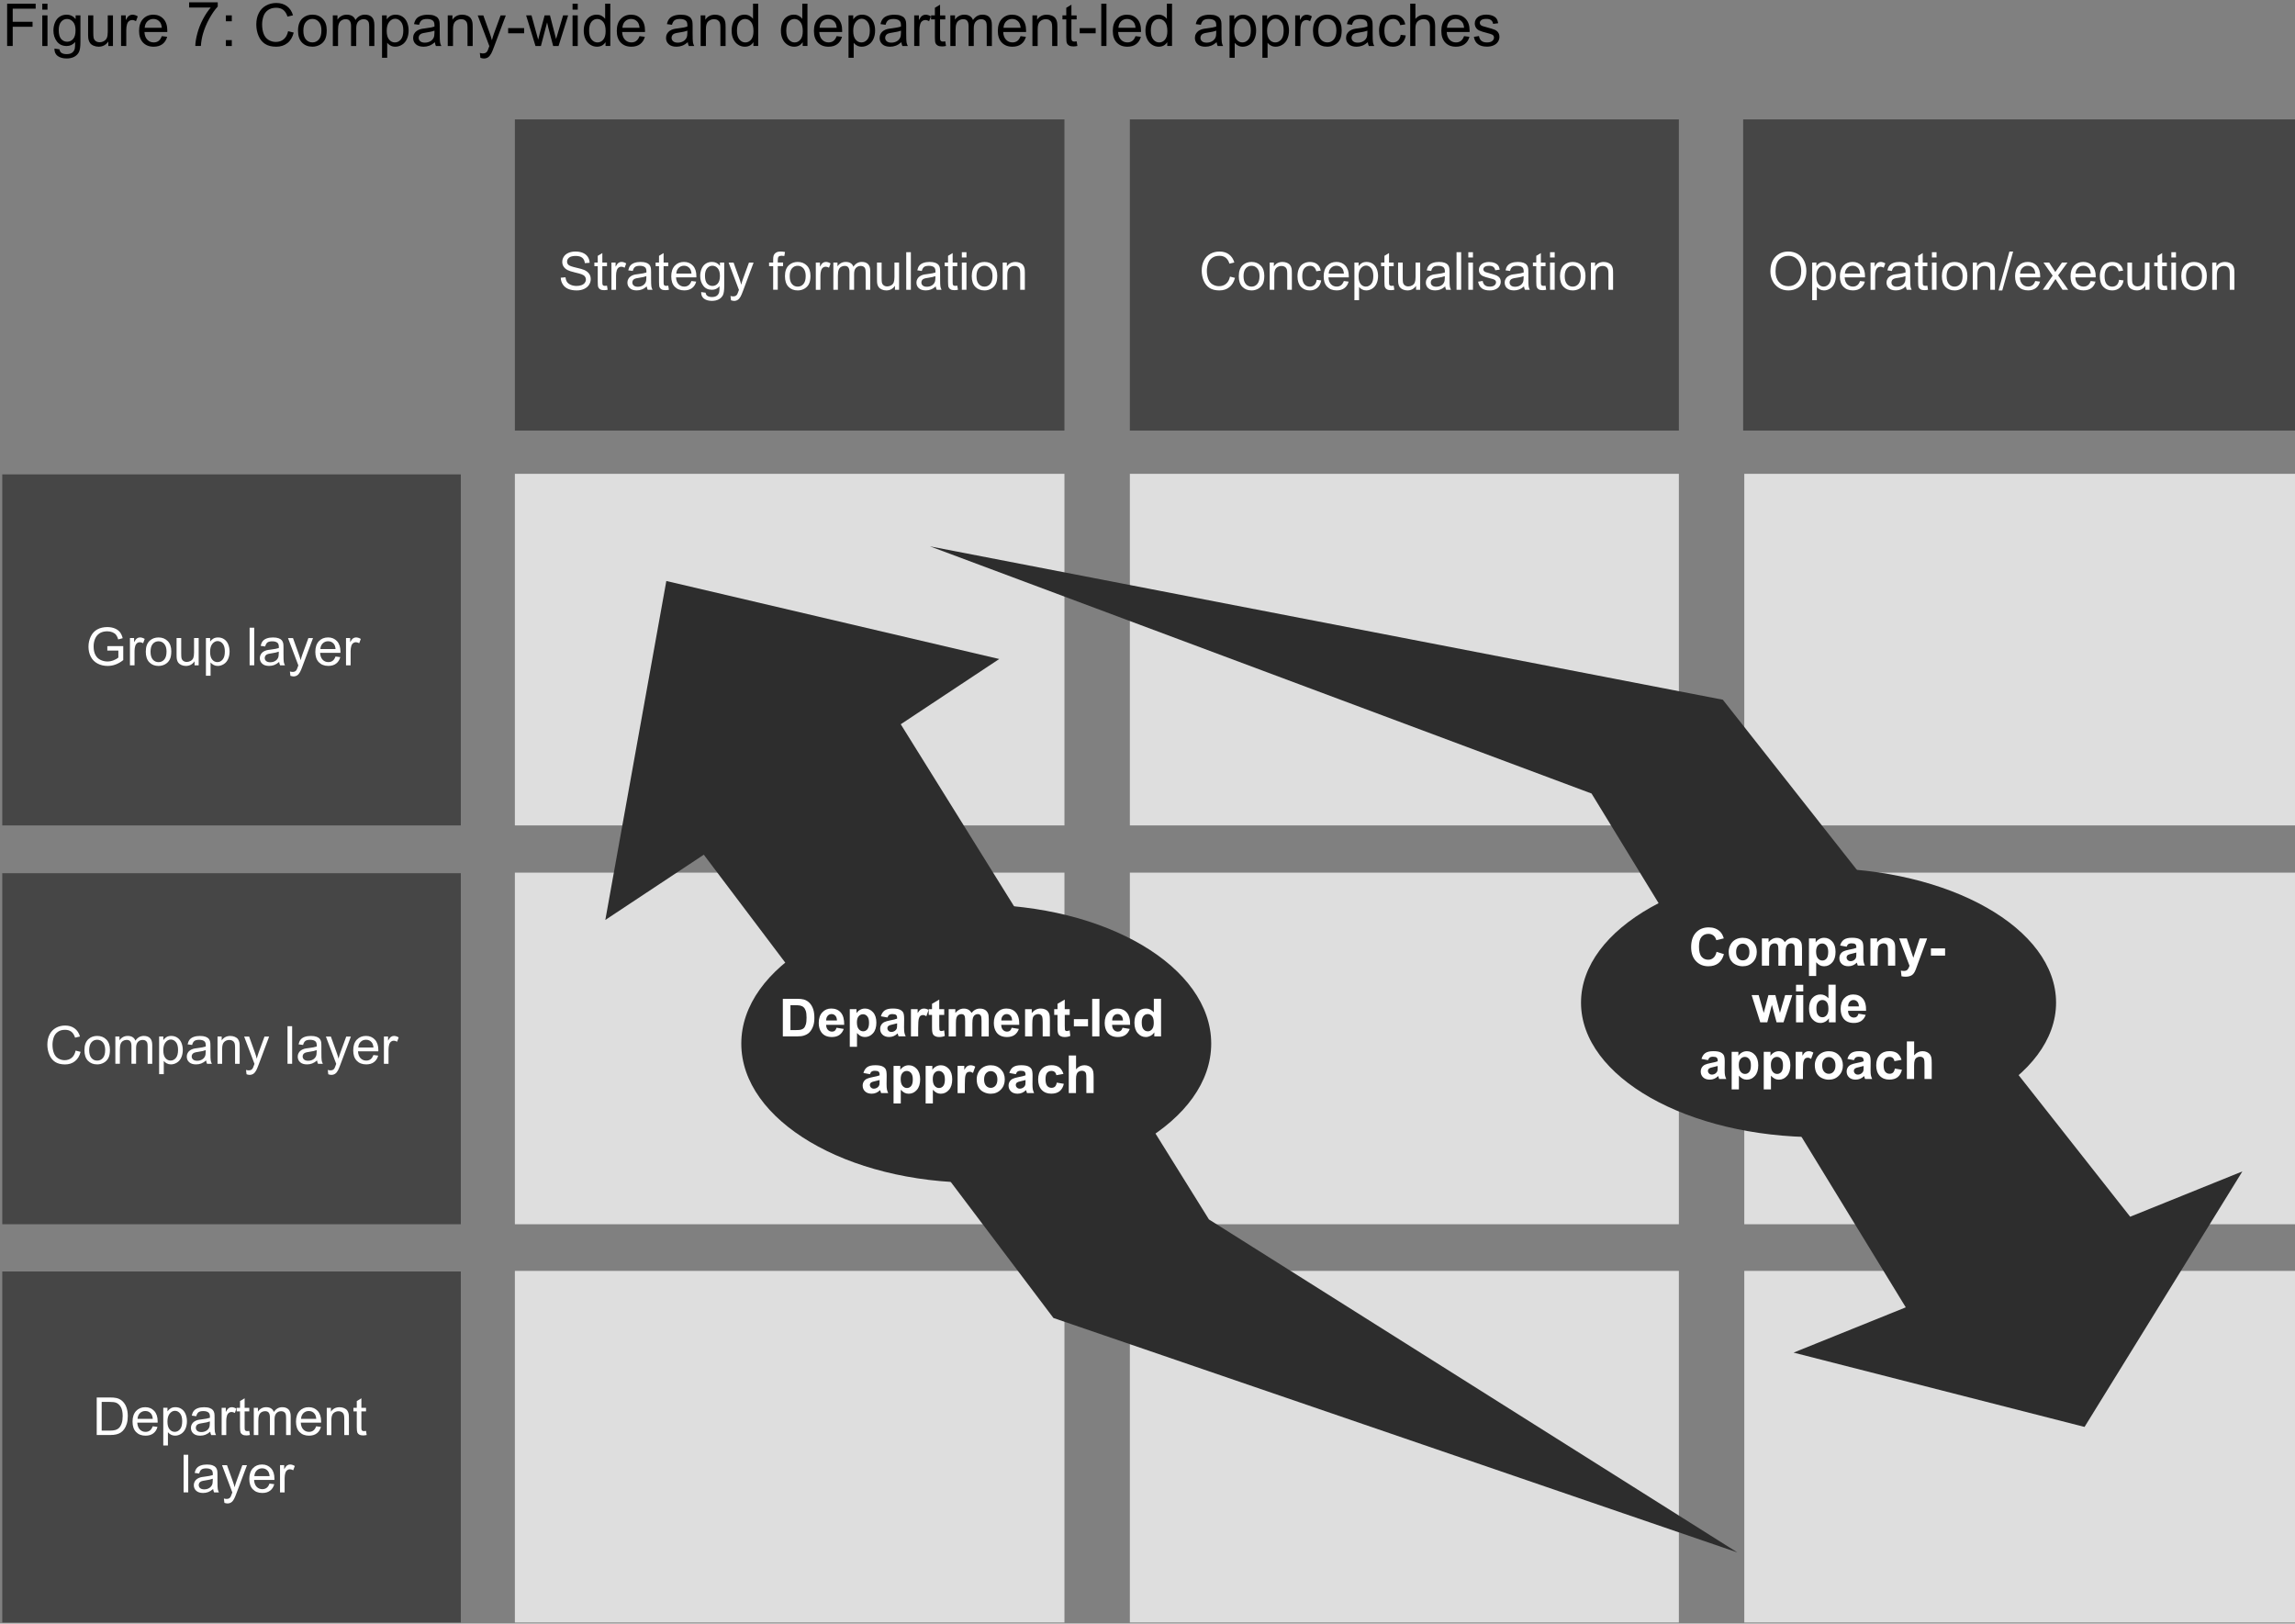 <svg version="1.1" xmlns="http://www.w3.org/2000/svg" xmlns:xlink="http://www.w3.org/1999/xlink" x="0px" y="0px"
	 viewBox="0 0 769 544" style="enable-background:new 0 0 769 544;" xml:space="preserve">
<rect x="0" y="0" width="769" height="544" fill="#808080" stroke="none"/>
<style type="text/css">
	.st0{fill:#D04A02;}
	.st1{fill:#FFFFFF;}
	.st2{fill:#FFB600;}
	.st3{fill:#E0301E;}
	.st4{fill:#EB8C00;}
	.st5{fill:#DB536A;}
	.st6{fill:#D93954;}
	.st7{fill:#7D7D7D;}
	.st8{fill:#464646;}
	.st9{fill:#2D2D2D;}
	.st10{fill:#DEDEDE;}
	.st11{fill-rule:evenodd;clip-rule:evenodd;fill:#DEDEDE;}
	.st12{fill-rule:evenodd;clip-rule:evenodd;fill:#464646;}
	.st13{fill-rule:evenodd;clip-rule:evenodd;fill:#FFFFFF;}
	.st14{fill-rule:evenodd;clip-rule:evenodd;fill:#2D2D2D;}
</style>
<g id="template">
</g>
<g id="object">
	<polygon class="st11" points="172.52,292.39 356.67,292.39 356.67,410.2 172.52,410.2 172.52,292.39 	"/>
	<polygon class="st11" points="378.59,292.39 562.55,292.39 562.55,410.2 378.59,410.2 378.59,292.39 	"/>
	<polygon class="st11" points="584.47,292.39 769,292.39 769,410.2 584.47,410.2 584.47,292.39 	"/>
	<polygon class="st11" points="172.52,425.83 356.67,425.83 356.67,543.64 172.52,543.64 172.52,425.83 	"/>
	<polygon class="st11" points="378.59,425.83 562.55,425.83 562.55,543.64 378.59,543.64 378.59,425.83 	"/>
	<polygon class="st11" points="584.47,425.83 769,425.83 769,543.64 584.47,543.64 584.47,425.83 	"/>
	<polygon class="st11" points="172.52,158.76 356.67,158.76 356.67,276.57 172.52,276.57 172.52,158.76 	"/>
	<polygon class="st11" points="378.59,158.76 562.55,158.76 562.55,276.57 378.59,276.57 378.59,158.76 	"/>
	<polygon class="st11" points="584.47,158.76 769,158.76 769,276.57 584.47,276.57 584.47,158.76 	"/>
	<polygon class="st12" points="172.52,40 356.67,40 356.67,144.27 172.52,144.27 172.52,40 	"/>
	<g>
		<g>
			<g>
				<path class="st1" d="M187.9,93.05l1.57-0.14c0.08,0.63,0.25,1.15,0.52,1.55c0.27,0.4,0.69,0.73,1.27,0.98
					c0.57,0.25,1.22,0.37,1.93,0.37c0.64,0,1.2-0.09,1.68-0.28c0.49-0.19,0.85-0.45,1.09-0.78c0.24-0.33,0.36-0.69,0.36-1.08
					c0-0.4-0.12-0.74-0.34-1.04c-0.23-0.3-0.61-0.54-1.13-0.74c-0.34-0.13-1.09-0.34-2.24-0.61c-1.16-0.28-1.97-0.54-2.43-0.79
					c-0.6-0.31-1.05-0.71-1.34-1.17c-0.3-0.47-0.44-0.99-0.44-1.57c0-0.64,0.18-1.23,0.54-1.78c0.36-0.55,0.89-0.97,1.58-1.26
					c0.69-0.29,1.46-0.43,2.31-0.43c0.93,0,1.76,0.15,2.47,0.45c0.71,0.3,1.26,0.74,1.65,1.33s0.59,1.25,0.62,1.99l-1.6,0.12
					c-0.09-0.8-0.38-1.4-0.87-1.8c-0.5-0.41-1.23-0.61-2.2-0.61c-1.01,0-1.74,0.18-2.2,0.55c-0.46,0.37-0.69,0.81-0.69,1.34
					c0,0.45,0.16,0.83,0.49,1.12c0.32,0.29,1.16,0.59,2.51,0.9c1.36,0.31,2.29,0.57,2.79,0.8c0.73,0.34,1.27,0.77,1.62,1.28
					s0.52,1.12,0.52,1.79c0,0.67-0.19,1.3-0.58,1.9c-0.38,0.59-0.94,1.05-1.66,1.38c-0.72,0.33-1.53,0.49-2.43,0.49
					c-1.14,0-2.1-0.17-2.87-0.5c-0.77-0.33-1.38-0.83-1.81-1.5S187.92,93.9,187.9,93.05z"/>
				<path class="st1" d="M203.39,95.72l0.22,1.37c-0.44,0.09-0.83,0.14-1.17,0.14c-0.56,0-1-0.09-1.31-0.27
					c-0.31-0.18-0.53-0.41-0.65-0.7c-0.13-0.29-0.19-0.9-0.19-1.83v-5.25h-1.13v-1.2h1.13v-2.26l1.54-0.93v3.19h1.56v1.2h-1.56v5.34
					c0,0.44,0.03,0.72,0.08,0.85c0.05,0.13,0.14,0.23,0.27,0.3c0.12,0.07,0.3,0.11,0.53,0.11C202.88,95.78,203.1,95.76,203.39,95.72
					z"/>
				<path class="st1" d="M204.88,97.1v-9.13h1.39v1.38c0.36-0.65,0.68-1.07,0.98-1.28c0.3-0.21,0.63-0.31,0.99-0.31
					c0.52,0,1.05,0.17,1.59,0.5l-0.53,1.44c-0.38-0.22-0.76-0.34-1.13-0.34c-0.34,0-0.64,0.1-0.91,0.31
					c-0.27,0.2-0.46,0.49-0.58,0.85c-0.17,0.55-0.26,1.15-0.26,1.81v4.78H204.88z"/>
				<path class="st1" d="M216.71,95.97c-0.57,0.49-1.12,0.83-1.65,1.03c-0.53,0.2-1.1,0.3-1.71,0.3c-1,0-1.77-0.24-2.31-0.73
					c-0.54-0.49-0.81-1.12-0.81-1.88c0-0.45,0.1-0.86,0.31-1.22c0.2-0.37,0.47-0.67,0.8-0.89c0.33-0.22,0.7-0.39,1.11-0.51
					c0.3-0.08,0.76-0.16,1.38-0.23c1.25-0.15,2.17-0.33,2.76-0.53c0.01-0.21,0.01-0.35,0.01-0.4c0-0.63-0.15-1.07-0.44-1.33
					c-0.4-0.35-0.98-0.52-1.76-0.52c-0.73,0-1.26,0.13-1.61,0.38c-0.35,0.26-0.6,0.71-0.77,1.35l-1.51-0.21
					c0.14-0.65,0.36-1.17,0.68-1.57c0.32-0.4,0.77-0.7,1.37-0.92c0.6-0.21,1.29-0.32,2.07-0.32c0.78,0,1.41,0.09,1.9,0.27
					c0.49,0.18,0.84,0.41,1.07,0.69c0.23,0.28,0.39,0.63,0.48,1.05c0.05,0.26,0.08,0.74,0.08,1.43v2.06c0,1.44,0.03,2.35,0.1,2.73
					s0.2,0.75,0.39,1.1h-1.62C216.86,96.78,216.76,96.4,216.71,95.97z M216.58,92.52c-0.56,0.23-1.4,0.42-2.53,0.58
					c-0.64,0.09-1.09,0.19-1.35,0.31s-0.47,0.28-0.61,0.5c-0.14,0.22-0.21,0.47-0.21,0.73c0,0.41,0.16,0.76,0.47,1.03
					c0.31,0.27,0.77,0.41,1.37,0.41c0.6,0,1.13-0.13,1.59-0.39c0.46-0.26,0.81-0.62,1.02-1.07c0.17-0.35,0.25-0.87,0.25-1.55V92.52z
					"/>
				<path class="st1" d="M223.92,95.72l0.22,1.37c-0.44,0.09-0.83,0.14-1.17,0.14c-0.56,0-1-0.09-1.31-0.27
					c-0.31-0.18-0.53-0.41-0.65-0.7c-0.13-0.29-0.19-0.9-0.19-1.83v-5.25h-1.13v-1.2h1.13v-2.26l1.54-0.93v3.19h1.56v1.2h-1.56v5.34
					c0,0.44,0.03,0.72,0.08,0.85c0.05,0.13,0.14,0.23,0.27,0.3c0.12,0.07,0.3,0.11,0.53,0.11
					C223.42,95.78,223.64,95.76,223.92,95.72z"/>
				<path class="st1" d="M231.68,94.16l1.6,0.2c-0.25,0.93-0.72,1.66-1.4,2.17c-0.68,0.52-1.55,0.77-2.61,0.77
					c-1.33,0-2.39-0.41-3.18-1.23s-1.17-1.98-1.17-3.46c0-1.54,0.4-2.73,1.19-3.58c0.79-0.85,1.82-1.27,3.08-1.27
					c1.22,0,2.22,0.42,2.99,1.25s1.16,2,1.16,3.51c0,0.09,0,0.23-0.01,0.41h-6.81c0.06,1,0.34,1.77,0.85,2.3
					c0.51,0.53,1.15,0.8,1.91,0.8c0.57,0,1.05-0.15,1.45-0.45C231.13,95.29,231.45,94.81,231.68,94.16z M226.6,91.66h5.1
					c-0.07-0.77-0.26-1.34-0.58-1.73c-0.49-0.6-1.13-0.89-1.92-0.89c-0.71,0-1.31,0.24-1.79,0.71S226.66,90.86,226.6,91.66z"/>
				<path class="st1" d="M234.94,97.86l1.5,0.22c0.06,0.46,0.24,0.8,0.52,1.01c0.38,0.29,0.91,0.43,1.57,0.43
					c0.72,0,1.27-0.14,1.66-0.43c0.39-0.29,0.65-0.69,0.79-1.2c0.08-0.31,0.12-0.98,0.11-1.98c-0.68,0.8-1.52,1.19-2.53,1.19
					c-1.25,0-2.23-0.45-2.91-1.36s-1.03-1.99-1.03-3.26c0-0.87,0.16-1.67,0.47-2.41s0.77-1.31,1.37-1.71s1.3-0.6,2.11-0.6
					c1.08,0,1.97,0.44,2.67,1.31v-1.1h1.43v7.89c0,1.42-0.14,2.43-0.43,3.02c-0.29,0.59-0.75,1.06-1.38,1.41
					c-0.63,0.34-1.4,0.52-2.32,0.52c-1.09,0-1.97-0.25-2.64-0.73C235.24,99.58,234.92,98.84,234.94,97.86z M236.22,92.37
					c0,1.2,0.24,2.07,0.71,2.62c0.48,0.55,1.07,0.82,1.79,0.82c0.71,0,1.31-0.27,1.79-0.82c0.48-0.55,0.72-1.4,0.72-2.57
					c0-1.12-0.25-1.96-0.74-2.53c-0.5-0.57-1.09-0.85-1.79-0.85c-0.69,0-1.27,0.28-1.75,0.84S236.22,91.27,236.22,92.37z"/>
				<path class="st1" d="M244.94,100.62l-0.17-1.45c0.34,0.09,0.63,0.14,0.88,0.14c0.34,0,0.62-0.06,0.83-0.17
					c0.21-0.11,0.38-0.27,0.51-0.48c0.1-0.15,0.25-0.54,0.47-1.15c0.03-0.09,0.08-0.21,0.14-0.38l-3.46-9.14h1.67l1.9,5.29
					c0.25,0.67,0.47,1.38,0.66,2.11c0.18-0.71,0.39-1.4,0.64-2.08l1.95-5.32h1.55l-3.47,9.28c-0.37,1-0.66,1.69-0.87,2.07
					c-0.28,0.51-0.59,0.88-0.95,1.12s-0.78,0.36-1.27,0.36C245.64,100.8,245.31,100.74,244.94,100.62z"/>
				<path class="st1" d="M259.07,97.1v-7.92h-1.37v-1.2h1.37V87c0-0.61,0.05-1.07,0.16-1.37c0.15-0.4,0.41-0.73,0.79-0.98
					c0.38-0.25,0.9-0.37,1.58-0.37c0.44,0,0.92,0.05,1.44,0.15l-0.23,1.35c-0.32-0.06-0.62-0.09-0.91-0.09c-0.47,0-0.8,0.1-1,0.3
					c-0.19,0.2-0.29,0.58-0.29,1.13v0.84h1.78v1.2h-1.78v7.92H259.07z"/>
				<path class="st1" d="M263.02,92.54c0-1.69,0.47-2.94,1.41-3.76c0.79-0.68,1.74-1.01,2.87-1.01c1.25,0,2.28,0.41,3.08,1.23
					c0.8,0.82,1.19,1.96,1.19,3.41c0,1.17-0.18,2.1-0.53,2.77s-0.87,1.2-1.54,1.57c-0.67,0.37-1.41,0.56-2.21,0.56
					c-1.28,0-2.31-0.41-3.1-1.23C263.41,95.26,263.02,94.08,263.02,92.54z M264.61,92.54c0,1.17,0.25,2.04,0.76,2.63
					s1.15,0.87,1.92,0.87c0.77,0,1.41-0.29,1.92-0.88s0.76-1.48,0.76-2.67c0-1.13-0.26-1.98-0.77-2.57s-1.15-0.87-1.91-0.87
					c-0.77,0-1.42,0.29-1.92,0.87S264.61,91.37,264.61,92.54z"/>
				<path class="st1" d="M273.36,97.1v-9.13h1.39v1.38c0.36-0.65,0.68-1.07,0.98-1.28c0.3-0.21,0.63-0.31,0.99-0.31
					c0.52,0,1.05,0.17,1.59,0.5l-0.53,1.44c-0.38-0.22-0.76-0.34-1.13-0.34c-0.34,0-0.64,0.1-0.91,0.31
					c-0.27,0.2-0.46,0.49-0.58,0.85c-0.17,0.55-0.26,1.15-0.26,1.81v4.78H273.36z"/>
				<path class="st1" d="M279.24,97.1v-9.13h1.38v1.28c0.29-0.45,0.67-0.81,1.14-1.08c0.48-0.27,1.02-0.41,1.62-0.41
					c0.68,0,1.23,0.14,1.66,0.42s0.74,0.67,0.92,1.18c0.72-1.07,1.66-1.6,2.82-1.6c0.91,0,1.6,0.25,2.09,0.75s0.73,1.27,0.73,2.32
					v6.27h-1.54v-5.75c0-0.62-0.05-1.06-0.15-1.34c-0.1-0.27-0.28-0.49-0.55-0.66c-0.26-0.17-0.57-0.25-0.93-0.25
					c-0.64,0-1.17,0.21-1.6,0.64s-0.64,1.11-0.64,2.05v5.3h-1.55v-5.93c0-0.69-0.13-1.2-0.38-1.55s-0.67-0.52-1.24-0.52
					c-0.44,0-0.84,0.11-1.21,0.34c-0.37,0.23-0.64,0.56-0.8,1.01c-0.17,0.44-0.25,1.08-0.25,1.91v4.74H279.24z"/>
				<path class="st1" d="M299.88,97.1v-1.34c-0.71,1.03-1.68,1.55-2.9,1.55c-0.54,0-1.04-0.1-1.51-0.31
					c-0.47-0.21-0.81-0.47-1.04-0.78c-0.23-0.31-0.38-0.69-0.48-1.15c-0.06-0.3-0.09-0.79-0.09-1.44v-5.66h1.55v5.06
					c0,0.81,0.03,1.35,0.09,1.63c0.1,0.41,0.3,0.73,0.62,0.96c0.31,0.23,0.7,0.35,1.17,0.35c0.46,0,0.9-0.12,1.31-0.36
					c0.41-0.24,0.7-0.56,0.86-0.97s0.25-1,0.25-1.78v-4.89h1.55v9.13H299.88z"/>
				<path class="st1" d="M303.66,97.1V84.5h1.55v12.6H303.66z"/>
				<path class="st1" d="M313.56,95.97c-0.57,0.49-1.12,0.83-1.65,1.03c-0.53,0.2-1.1,0.3-1.71,0.3c-1,0-1.77-0.24-2.31-0.73
					c-0.54-0.49-0.81-1.12-0.81-1.88c0-0.45,0.1-0.86,0.31-1.22c0.2-0.37,0.47-0.67,0.8-0.89c0.33-0.22,0.7-0.39,1.11-0.51
					c0.3-0.08,0.76-0.16,1.38-0.23c1.25-0.15,2.17-0.33,2.76-0.53c0.01-0.21,0.01-0.35,0.01-0.4c0-0.63-0.15-1.07-0.44-1.33
					c-0.4-0.35-0.98-0.52-1.76-0.52c-0.73,0-1.26,0.13-1.61,0.38c-0.35,0.26-0.6,0.71-0.77,1.35l-1.51-0.21
					c0.14-0.65,0.36-1.17,0.68-1.57c0.32-0.4,0.77-0.7,1.37-0.92c0.6-0.21,1.29-0.32,2.07-0.32c0.78,0,1.41,0.09,1.9,0.27
					c0.49,0.18,0.84,0.41,1.07,0.69c0.23,0.28,0.39,0.63,0.48,1.05c0.05,0.26,0.08,0.74,0.08,1.43v2.06c0,1.44,0.03,2.35,0.1,2.73
					s0.2,0.75,0.39,1.1h-1.62C313.71,96.78,313.6,96.4,313.56,95.97z M313.43,92.52c-0.56,0.23-1.4,0.42-2.53,0.58
					c-0.64,0.09-1.09,0.19-1.35,0.31s-0.47,0.28-0.61,0.5c-0.14,0.22-0.21,0.47-0.21,0.73c0,0.41,0.16,0.76,0.47,1.03
					c0.31,0.27,0.77,0.41,1.37,0.41c0.6,0,1.13-0.13,1.59-0.39c0.46-0.26,0.8-0.62,1.02-1.07c0.17-0.35,0.25-0.87,0.25-1.55V92.52z"
					/>
				<path class="st1" d="M320.77,95.72l0.22,1.37c-0.44,0.09-0.83,0.14-1.17,0.14c-0.56,0-1-0.09-1.31-0.27
					c-0.31-0.18-0.53-0.41-0.65-0.7c-0.13-0.29-0.19-0.9-0.19-1.83v-5.25h-1.13v-1.2h1.13v-2.26l1.54-0.93v3.19h1.56v1.2h-1.56v5.34
					c0,0.44,0.03,0.72,0.08,0.85c0.05,0.13,0.14,0.23,0.27,0.3c0.12,0.07,0.3,0.11,0.53,0.11
					C320.26,95.78,320.48,95.76,320.77,95.72z"/>
				<path class="st1" d="M322.29,86.28V84.5h1.55v1.78H322.29z M322.29,97.1v-9.13h1.55v9.13H322.29z"/>
				<path class="st1" d="M325.61,92.54c0-1.69,0.47-2.94,1.41-3.76c0.78-0.68,1.74-1.01,2.87-1.01c1.25,0,2.28,0.41,3.08,1.23
					c0.8,0.82,1.19,1.96,1.19,3.41c0,1.17-0.18,2.1-0.53,2.77s-0.87,1.2-1.54,1.57c-0.67,0.37-1.41,0.56-2.21,0.56
					c-1.28,0-2.31-0.41-3.1-1.23C326.01,95.26,325.61,94.08,325.61,92.54z M327.2,92.54c0,1.17,0.25,2.04,0.76,2.63
					s1.15,0.87,1.92,0.87c0.77,0,1.41-0.29,1.92-0.88c0.51-0.58,0.76-1.48,0.76-2.67c0-1.13-0.26-1.98-0.77-2.57
					c-0.51-0.58-1.15-0.87-1.91-0.87c-0.77,0-1.42,0.29-1.92,0.87S327.2,91.37,327.2,92.54z"/>
				<path class="st1" d="M335.98,97.1v-9.13h1.39v1.3c0.67-1,1.64-1.5,2.9-1.5c0.55,0,1.06,0.1,1.52,0.3s0.81,0.46,1.04,0.78
					c0.23,0.32,0.39,0.7,0.48,1.14c0.06,0.29,0.09,0.79,0.09,1.5v5.61h-1.55v-5.55c0-0.63-0.06-1.1-0.18-1.41s-0.33-0.56-0.64-0.75
					c-0.31-0.19-0.67-0.28-1.08-0.28c-0.66,0-1.23,0.21-1.71,0.63c-0.48,0.42-0.72,1.21-0.72,2.38v4.98H335.98z"/>
			</g>
		</g>
		<g>
			<polygon class="st12" points="378.59,40 562.55,40 562.55,144.27 378.59,144.27 378.59,40 			"/>
			<g>
				<g>
					<g>
						<path class="st1" d="M412.14,92.68l1.67,0.42c-0.35,1.37-0.98,2.41-1.89,3.13s-2.02,1.08-3.33,1.08
							c-1.36,0-2.46-0.28-3.31-0.83c-0.85-0.55-1.5-1.35-1.94-2.4c-0.44-1.05-0.67-2.17-0.67-3.38c0-1.31,0.25-2.46,0.75-3.43
							c0.5-0.98,1.21-1.72,2.14-2.23c0.93-0.51,1.94-0.76,3.06-0.76c1.26,0,2.32,0.32,3.18,0.96c0.86,0.64,1.46,1.54,1.8,2.71
							l-1.64,0.39c-0.29-0.92-0.72-1.58-1.27-2s-1.25-0.63-2.1-0.63c-0.97,0-1.78,0.23-2.43,0.7c-0.65,0.46-1.11,1.09-1.37,1.87
							c-0.26,0.78-0.4,1.59-0.4,2.42c0,1.07,0.16,2.01,0.47,2.81c0.31,0.8,0.8,1.4,1.46,1.79s1.37,0.59,2.14,0.59
							c0.93,0,1.72-0.27,2.37-0.81S411.91,93.74,412.14,92.68z"/>
						<path class="st1" d="M415.09,92.54c0-1.69,0.47-2.94,1.41-3.76c0.78-0.68,1.74-1.01,2.87-1.01c1.25,0,2.28,0.41,3.08,1.23
							c0.8,0.82,1.19,1.96,1.19,3.41c0,1.17-0.18,2.1-0.53,2.77s-0.87,1.2-1.54,1.57c-0.67,0.37-1.41,0.56-2.21,0.56
							c-1.28,0-2.31-0.41-3.1-1.23C415.48,95.26,415.09,94.08,415.09,92.54z M416.68,92.54c0,1.17,0.25,2.04,0.76,2.63
							s1.15,0.87,1.92,0.87c0.77,0,1.41-0.29,1.92-0.88c0.51-0.58,0.76-1.48,0.76-2.67c0-1.13-0.26-1.98-0.77-2.57
							c-0.51-0.58-1.15-0.87-1.91-0.87c-0.77,0-1.42,0.29-1.92,0.87S416.68,91.37,416.68,92.54z"/>
						<path class="st1" d="M425.45,97.1v-9.13h1.39v1.3c0.67-1,1.64-1.5,2.9-1.5c0.55,0,1.06,0.1,1.52,0.3s0.81,0.46,1.04,0.78
							c0.23,0.32,0.39,0.7,0.48,1.14c0.06,0.29,0.09,0.79,0.09,1.5v5.61h-1.55v-5.55c0-0.63-0.06-1.1-0.18-1.41
							s-0.33-0.56-0.64-0.75c-0.31-0.19-0.67-0.28-1.08-0.28c-0.66,0-1.23,0.21-1.71,0.63c-0.48,0.42-0.72,1.21-0.72,2.38v4.98
							H425.45z"/>
						<path class="st1" d="M441.19,93.76l1.52,0.2c-0.17,1.05-0.59,1.87-1.28,2.46c-0.68,0.59-1.53,0.89-2.52,0.89
							c-1.25,0-2.25-0.41-3.01-1.22c-0.76-0.82-1.14-1.99-1.14-3.51c0-0.99,0.16-1.85,0.49-2.59c0.33-0.74,0.82-1.29,1.49-1.66
							c0.67-0.37,1.39-0.55,2.18-0.55c0.99,0,1.8,0.25,2.43,0.75c0.63,0.5,1.03,1.21,1.21,2.14l-1.5,0.23
							c-0.14-0.61-0.4-1.07-0.76-1.38c-0.36-0.31-0.8-0.46-1.32-0.46c-0.78,0-1.41,0.28-1.9,0.84c-0.49,0.56-0.73,1.44-0.73,2.65
							c0,1.23,0.24,2.12,0.71,2.67s1.08,0.83,1.84,0.83c0.61,0,1.11-0.19,1.52-0.56C440.83,95.1,441.09,94.53,441.19,93.76z"/>
						<path class="st1" d="M450.29,94.16l1.6,0.2c-0.25,0.93-0.72,1.66-1.4,2.17c-0.68,0.52-1.55,0.77-2.61,0.77
							c-1.33,0-2.39-0.41-3.18-1.23s-1.17-1.98-1.17-3.46c0-1.54,0.4-2.73,1.19-3.58c0.79-0.85,1.82-1.27,3.08-1.27
							c1.22,0,2.22,0.42,2.99,1.25s1.16,2,1.16,3.51c0,0.09,0,0.23-0.01,0.41h-6.81c0.06,1,0.34,1.77,0.85,2.3
							c0.51,0.53,1.15,0.8,1.91,0.8c0.57,0,1.05-0.15,1.45-0.45C449.73,95.29,450.05,94.81,450.29,94.16z M445.21,91.66h5.1
							c-0.07-0.77-0.26-1.34-0.58-1.73c-0.49-0.6-1.13-0.89-1.92-0.89c-0.71,0-1.31,0.24-1.79,0.71S445.26,90.86,445.21,91.66z"/>
						<path class="st1" d="M453.83,100.6V87.97h1.41v1.19c0.33-0.46,0.71-0.81,1.13-1.04c0.42-0.23,0.93-0.35,1.52-0.35
							c0.78,0,1.47,0.2,2.06,0.6s1.05,0.97,1.35,1.7s0.46,1.53,0.46,2.4c0,0.93-0.17,1.77-0.5,2.52c-0.34,0.75-0.82,1.32-1.46,1.72
							c-0.64,0.4-1.31,0.6-2.01,0.6c-0.52,0-0.98-0.11-1.39-0.33c-0.41-0.22-0.75-0.49-1.01-0.83v4.44H453.83z M455.23,92.59
							c0,1.17,0.24,2.04,0.71,2.6s1.05,0.84,1.73,0.84c0.69,0,1.28-0.29,1.77-0.87c0.49-0.58,0.73-1.48,0.73-2.7
							c0-1.16-0.24-2.03-0.72-2.61c-0.48-0.58-1.05-0.87-1.71-0.87c-0.66,0-1.24,0.31-1.75,0.92
							C455.48,90.52,455.23,91.41,455.23,92.59z"/>
						<path class="st1" d="M466.99,95.72l0.22,1.37c-0.44,0.09-0.83,0.14-1.17,0.14c-0.56,0-1-0.09-1.31-0.27
							c-0.31-0.18-0.53-0.41-0.65-0.7c-0.13-0.29-0.19-0.9-0.19-1.83v-5.25h-1.13v-1.2h1.13v-2.26l1.54-0.93v3.19h1.56v1.2h-1.56
							v5.34c0,0.44,0.03,0.72,0.08,0.85c0.05,0.13,0.14,0.23,0.27,0.3c0.12,0.07,0.3,0.11,0.53,0.11
							C466.49,95.78,466.71,95.76,466.99,95.72z"/>
						<path class="st1" d="M474.49,97.1v-1.34c-0.71,1.03-1.68,1.55-2.9,1.55c-0.54,0-1.04-0.1-1.51-0.31
							c-0.47-0.21-0.81-0.47-1.04-0.78c-0.23-0.31-0.38-0.69-0.48-1.15c-0.06-0.3-0.09-0.79-0.09-1.44v-5.66h1.55v5.06
							c0,0.81,0.03,1.35,0.09,1.63c0.1,0.41,0.3,0.73,0.62,0.96c0.31,0.23,0.7,0.35,1.17,0.35c0.46,0,0.9-0.12,1.31-0.36
							c0.41-0.24,0.7-0.56,0.86-0.97s0.25-1,0.25-1.78v-4.89h1.55v9.13H474.49z"/>
						<path class="st1" d="M484.25,95.97c-0.57,0.49-1.12,0.83-1.65,1.03c-0.53,0.2-1.1,0.3-1.71,0.3c-1,0-1.77-0.24-2.31-0.73
							c-0.54-0.49-0.81-1.12-0.81-1.88c0-0.45,0.1-0.86,0.31-1.22c0.2-0.37,0.47-0.67,0.8-0.89c0.33-0.22,0.7-0.39,1.11-0.51
							c0.3-0.08,0.76-0.16,1.38-0.23c1.25-0.15,2.17-0.33,2.76-0.53c0.01-0.21,0.01-0.35,0.01-0.4c0-0.63-0.15-1.07-0.44-1.33
							c-0.4-0.35-0.98-0.52-1.76-0.52c-0.73,0-1.26,0.13-1.61,0.38c-0.35,0.26-0.6,0.71-0.77,1.35l-1.51-0.21
							c0.14-0.65,0.36-1.17,0.68-1.57c0.32-0.4,0.77-0.7,1.37-0.92c0.6-0.21,1.29-0.32,2.07-0.32c0.78,0,1.41,0.09,1.9,0.27
							c0.49,0.18,0.84,0.41,1.07,0.69c0.23,0.28,0.39,0.63,0.48,1.05c0.05,0.26,0.08,0.74,0.08,1.43v2.06c0,1.44,0.03,2.35,0.1,2.73
							s0.2,0.75,0.39,1.1h-1.62C484.4,96.78,484.29,96.4,484.25,95.97z M484.12,92.52c-0.56,0.23-1.4,0.42-2.53,0.58
							c-0.64,0.09-1.09,0.19-1.35,0.31s-0.47,0.28-0.61,0.5c-0.14,0.22-0.21,0.47-0.21,0.73c0,0.41,0.16,0.76,0.47,1.03
							c0.31,0.27,0.77,0.41,1.37,0.41c0.6,0,1.13-0.13,1.59-0.39c0.46-0.26,0.81-0.62,1.02-1.07c0.17-0.35,0.25-0.87,0.25-1.55
							V92.52z"/>
						<path class="st1" d="M488.05,97.1V84.5h1.55v12.6H488.05z"/>
						<path class="st1" d="M492,86.28V84.5h1.55v1.78H492z M492,97.1v-9.13h1.55v9.13H492z"/>
						<path class="st1" d="M495.28,94.38l1.53-0.24c0.09,0.61,0.33,1.08,0.72,1.41s0.94,0.49,1.65,0.49c0.71,0,1.24-0.15,1.58-0.43
							c0.34-0.29,0.52-0.63,0.52-1.02c0-0.35-0.15-0.62-0.46-0.83c-0.21-0.14-0.74-0.31-1.58-0.52c-1.13-0.29-1.92-0.53-2.36-0.74
							c-0.44-0.21-0.77-0.5-1-0.87s-0.34-0.78-0.34-1.22c0-0.41,0.09-0.78,0.28-1.13c0.19-0.35,0.44-0.63,0.76-0.86
							c0.24-0.18,0.57-0.33,0.98-0.45c0.42-0.12,0.86-0.18,1.34-0.18c0.72,0,1.34,0.1,1.89,0.31c0.54,0.21,0.94,0.49,1.2,0.84
							c0.26,0.35,0.44,0.82,0.53,1.41l-1.51,0.21c-0.07-0.47-0.27-0.84-0.6-1.1c-0.33-0.26-0.79-0.4-1.4-0.4
							c-0.71,0-1.22,0.12-1.52,0.35c-0.3,0.23-0.46,0.51-0.46,0.82c0,0.2,0.06,0.38,0.19,0.54c0.13,0.17,0.32,0.3,0.59,0.41
							c0.15,0.06,0.61,0.19,1.37,0.4c1.09,0.29,1.86,0.53,2.29,0.72c0.43,0.19,0.77,0.46,1.02,0.81c0.25,0.35,0.37,0.8,0.37,1.32
							c0,0.52-0.15,1-0.45,1.46s-0.74,0.81-1.3,1.06c-0.57,0.25-1.21,0.37-1.92,0.37c-1.19,0-2.09-0.25-2.71-0.74
							C495.85,96.08,495.45,95.34,495.28,94.38z"/>
						<path class="st1" d="M510.66,95.97c-0.57,0.49-1.12,0.83-1.65,1.03c-0.53,0.2-1.1,0.3-1.71,0.3c-1,0-1.77-0.24-2.31-0.73
							c-0.54-0.49-0.81-1.12-0.81-1.88c0-0.45,0.1-0.86,0.31-1.22c0.2-0.37,0.47-0.67,0.8-0.89c0.33-0.22,0.7-0.39,1.11-0.51
							c0.3-0.08,0.76-0.16,1.38-0.23c1.25-0.15,2.17-0.33,2.76-0.53c0.01-0.21,0.01-0.35,0.01-0.4c0-0.63-0.15-1.07-0.44-1.33
							c-0.4-0.35-0.98-0.52-1.76-0.52c-0.73,0-1.26,0.13-1.61,0.38c-0.35,0.26-0.6,0.71-0.77,1.35l-1.51-0.21
							c0.14-0.65,0.36-1.17,0.68-1.57c0.32-0.4,0.77-0.7,1.37-0.92c0.6-0.21,1.29-0.32,2.07-0.32c0.78,0,1.41,0.09,1.9,0.27
							c0.49,0.18,0.84,0.41,1.07,0.69c0.23,0.28,0.39,0.63,0.48,1.05c0.05,0.26,0.08,0.74,0.08,1.43v2.06c0,1.44,0.03,2.35,0.1,2.73
							s0.2,0.75,0.39,1.1h-1.62C510.81,96.78,510.7,96.4,510.66,95.97z M510.53,92.52c-0.56,0.23-1.4,0.42-2.53,0.58
							c-0.64,0.09-1.09,0.19-1.35,0.31s-0.47,0.28-0.61,0.5c-0.14,0.22-0.21,0.47-0.21,0.73c0,0.41,0.16,0.76,0.47,1.03
							c0.31,0.27,0.77,0.41,1.37,0.41c0.6,0,1.13-0.13,1.59-0.39c0.46-0.26,0.81-0.62,1.02-1.07c0.17-0.35,0.25-0.87,0.25-1.55
							V92.52z"/>
						<path class="st1" d="M517.87,95.72l0.22,1.37c-0.44,0.09-0.83,0.14-1.17,0.14c-0.56,0-1-0.09-1.31-0.27
							c-0.31-0.18-0.53-0.41-0.65-0.7c-0.13-0.29-0.19-0.9-0.19-1.83v-5.25h-1.13v-1.2h1.13v-2.26l1.54-0.93v3.19h1.56v1.2h-1.56
							v5.34c0,0.44,0.03,0.72,0.08,0.85c0.05,0.13,0.14,0.23,0.27,0.3c0.12,0.07,0.3,0.11,0.53,0.11
							C517.36,95.78,517.59,95.76,517.87,95.72z"/>
						<path class="st1" d="M519.39,86.28V84.5h1.55v1.78H519.39z M519.39,97.1v-9.13h1.55v9.13H519.39z"/>
						<path class="st1" d="M522.71,92.54c0-1.69,0.47-2.94,1.41-3.76c0.79-0.68,1.74-1.01,2.87-1.01c1.25,0,2.28,0.41,3.08,1.23
							c0.8,0.82,1.19,1.96,1.19,3.41c0,1.17-0.18,2.1-0.53,2.77s-0.87,1.2-1.54,1.57c-0.67,0.37-1.41,0.56-2.21,0.56
							c-1.28,0-2.31-0.41-3.1-1.23C523.11,95.26,522.71,94.08,522.71,92.54z M524.3,92.54c0,1.17,0.25,2.04,0.76,2.63
							s1.15,0.87,1.92,0.87c0.77,0,1.41-0.29,1.92-0.88s0.76-1.48,0.76-2.67c0-1.13-0.26-1.98-0.77-2.57s-1.15-0.87-1.91-0.87
							c-0.77,0-1.42,0.29-1.92,0.87S524.3,91.37,524.3,92.54z"/>
						<path class="st1" d="M533.08,97.1v-9.13h1.39v1.3c0.67-1,1.64-1.5,2.9-1.5c0.55,0,1.06,0.1,1.52,0.3s0.81,0.46,1.04,0.78
							c0.23,0.32,0.39,0.7,0.48,1.14c0.06,0.29,0.09,0.79,0.09,1.5v5.61h-1.55v-5.55c0-0.63-0.06-1.1-0.18-1.41
							s-0.33-0.56-0.64-0.75c-0.31-0.19-0.67-0.28-1.08-0.28c-0.66,0-1.23,0.21-1.71,0.63c-0.48,0.42-0.72,1.21-0.72,2.38v4.98
							H533.08z"/>
					</g>
				</g>
				<g>
					<polygon class="st12" points="584.09,40 769,40 769,144.27 584.09,144.27 584.09,40 					"/>
					<g>
						<g>
							<g>
								<path class="st1" d="M593.22,90.96c0-2.09,0.56-3.73,1.68-4.91s2.57-1.77,4.35-1.77c1.16,0,2.21,0.28,3.15,0.83
									c0.93,0.56,1.65,1.33,2.13,2.32c0.49,0.99,0.74,2.12,0.74,3.38c0,1.28-0.26,2.42-0.77,3.43c-0.52,1.01-1.25,1.77-2.19,2.29
									s-1.97,0.78-3.06,0.78c-1.19,0-2.25-0.29-3.18-0.86c-0.93-0.57-1.64-1.35-2.12-2.35C593.46,93.12,593.22,92.07,593.22,90.96
									z M594.94,90.99c0,1.52,0.41,2.71,1.22,3.59s1.84,1.31,3.07,1.31c1.25,0,2.29-0.44,3.1-1.32c0.81-0.88,1.22-2.13,1.22-3.76
									c0-1.03-0.17-1.92-0.52-2.69c-0.35-0.76-0.85-1.36-1.52-1.78c-0.67-0.42-1.42-0.63-2.25-0.63c-1.18,0-2.2,0.41-3.05,1.22
									C595.36,87.74,594.94,89.09,594.94,90.99z"/>
								<path class="st1" d="M607.22,100.6V87.97h1.41v1.19c0.33-0.46,0.71-0.81,1.13-1.04c0.42-0.23,0.93-0.35,1.52-0.35
									c0.78,0,1.47,0.2,2.06,0.6s1.05,0.97,1.35,1.7s0.46,1.53,0.46,2.4c0,0.93-0.17,1.77-0.5,2.52
									c-0.33,0.75-0.82,1.32-1.46,1.72c-0.64,0.4-1.31,0.6-2.01,0.6c-0.52,0-0.98-0.11-1.39-0.33c-0.41-0.22-0.75-0.49-1.01-0.83
									v4.44H607.22z M608.62,92.59c0,1.17,0.24,2.04,0.71,2.6s1.05,0.84,1.73,0.84c0.69,0,1.28-0.29,1.77-0.87
									c0.49-0.58,0.73-1.48,0.73-2.7c0-1.16-0.24-2.03-0.72-2.61c-0.48-0.58-1.05-0.87-1.71-0.87c-0.66,0-1.24,0.31-1.75,0.92
									C608.87,90.52,608.62,91.41,608.62,92.59z"/>
								<path class="st1" d="M623.26,94.16l1.6,0.2c-0.25,0.93-0.72,1.66-1.4,2.17c-0.68,0.52-1.55,0.77-2.61,0.77
									c-1.33,0-2.39-0.41-3.18-1.23s-1.17-1.98-1.17-3.46c0-1.54,0.4-2.73,1.19-3.58c0.79-0.85,1.82-1.27,3.08-1.27
									c1.22,0,2.22,0.42,2.99,1.25s1.16,2,1.16,3.51c0,0.09,0,0.23-0.01,0.41h-6.81c0.06,1,0.34,1.77,0.85,2.3
									c0.51,0.53,1.15,0.8,1.91,0.8c0.57,0,1.05-0.15,1.45-0.45C622.7,95.29,623.02,94.81,623.26,94.16z M618.18,91.66h5.1
									c-0.07-0.77-0.26-1.34-0.58-1.73c-0.49-0.6-1.13-0.89-1.92-0.89c-0.71,0-1.31,0.24-1.79,0.71S618.23,90.86,618.18,91.66z"/>
								<path class="st1" d="M626.78,97.1v-9.13h1.39v1.38c0.36-0.65,0.68-1.07,0.98-1.28c0.3-0.21,0.63-0.31,0.99-0.31
									c0.52,0,1.05,0.17,1.59,0.5l-0.53,1.44c-0.38-0.22-0.76-0.34-1.13-0.34c-0.34,0-0.64,0.1-0.91,0.31
									c-0.27,0.2-0.46,0.49-0.58,0.85c-0.17,0.55-0.26,1.15-0.26,1.81v4.78H626.78z"/>
								<path class="st1" d="M638.61,95.97c-0.57,0.49-1.12,0.83-1.65,1.03c-0.53,0.2-1.1,0.3-1.71,0.3c-1,0-1.77-0.24-2.31-0.73
									c-0.54-0.49-0.81-1.12-0.81-1.88c0-0.45,0.1-0.86,0.31-1.22c0.2-0.37,0.47-0.67,0.8-0.89c0.33-0.22,0.7-0.39,1.11-0.51
									c0.3-0.08,0.76-0.16,1.38-0.23c1.25-0.15,2.17-0.33,2.76-0.53c0.01-0.21,0.01-0.35,0.01-0.4c0-0.63-0.15-1.07-0.44-1.33
									c-0.4-0.35-0.98-0.52-1.76-0.52c-0.73,0-1.26,0.13-1.61,0.38c-0.35,0.26-0.6,0.71-0.77,1.35l-1.51-0.21
									c0.14-0.65,0.36-1.17,0.68-1.57c0.32-0.4,0.77-0.7,1.37-0.92c0.6-0.21,1.29-0.32,2.07-0.32c0.78,0,1.41,0.09,1.9,0.27
									c0.49,0.18,0.84,0.41,1.07,0.69c0.23,0.28,0.39,0.63,0.48,1.05c0.05,0.26,0.08,0.74,0.08,1.43v2.06
									c0,1.44,0.03,2.35,0.1,2.73s0.2,0.75,0.39,1.1h-1.62C638.76,96.78,638.66,96.4,638.61,95.97z M638.48,92.52
									c-0.56,0.23-1.4,0.42-2.53,0.58c-0.64,0.09-1.09,0.19-1.35,0.31s-0.47,0.28-0.61,0.5c-0.14,0.22-0.21,0.47-0.21,0.73
									c0,0.41,0.16,0.76,0.47,1.03c0.31,0.27,0.77,0.41,1.37,0.41c0.6,0,1.13-0.13,1.59-0.39c0.46-0.26,0.8-0.62,1.02-1.07
									c0.17-0.35,0.25-0.87,0.25-1.55V92.52z"/>
								<path class="st1" d="M645.82,95.72l0.22,1.37c-0.44,0.09-0.83,0.14-1.17,0.14c-0.56,0-1-0.09-1.31-0.27
									c-0.31-0.18-0.53-0.41-0.65-0.7c-0.13-0.29-0.19-0.9-0.19-1.83v-5.25h-1.13v-1.2h1.13v-2.26l1.54-0.93v3.19h1.56v1.2h-1.56
									v5.34c0,0.44,0.03,0.72,0.08,0.85c0.05,0.13,0.14,0.23,0.27,0.3c0.12,0.07,0.3,0.11,0.53,0.11
									C645.32,95.78,645.54,95.76,645.82,95.72z"/>
								<path class="st1" d="M647.34,86.28V84.5h1.55v1.78H647.34z M647.34,97.1v-9.13h1.55v9.13H647.34z"/>
								<path class="st1" d="M650.67,92.54c0-1.69,0.47-2.94,1.41-3.76c0.79-0.68,1.74-1.01,2.87-1.01c1.25,0,2.28,0.41,3.08,1.23
									c0.8,0.82,1.19,1.96,1.19,3.41c0,1.17-0.18,2.1-0.53,2.77s-0.87,1.2-1.54,1.57c-0.67,0.37-1.41,0.56-2.21,0.56
									c-1.28,0-2.31-0.41-3.1-1.23C651.06,95.26,650.67,94.08,650.67,92.54z M652.26,92.54c0,1.17,0.25,2.04,0.76,2.63
									s1.15,0.87,1.92,0.87c0.77,0,1.41-0.29,1.92-0.88s0.76-1.48,0.76-2.67c0-1.13-0.26-1.98-0.77-2.57s-1.15-0.87-1.91-0.87
									c-0.77,0-1.42,0.29-1.92,0.87S652.26,91.37,652.26,92.54z"/>
								<path class="st1" d="M661.03,97.1v-9.13h1.39v1.3c0.67-1,1.64-1.5,2.91-1.5c0.55,0,1.05,0.1,1.52,0.3
									c0.46,0.2,0.81,0.46,1.04,0.78s0.39,0.7,0.48,1.14c0.06,0.29,0.09,0.79,0.09,1.5v5.61h-1.55v-5.55
									c0-0.63-0.06-1.1-0.18-1.41s-0.33-0.56-0.64-0.75c-0.31-0.19-0.67-0.28-1.08-0.28c-0.66,0-1.23,0.21-1.71,0.63
									c-0.48,0.42-0.72,1.21-0.72,2.38v4.98H661.03z"/>
								<path class="st1" d="M669.66,97.32l3.65-13.03h1.24l-3.64,13.03H669.66z"/>
								<path class="st1" d="M681.96,94.16l1.6,0.2c-0.25,0.93-0.72,1.66-1.4,2.17c-0.68,0.52-1.55,0.77-2.61,0.77
									c-1.33,0-2.39-0.41-3.18-1.23s-1.17-1.98-1.17-3.46c0-1.54,0.4-2.73,1.19-3.58c0.79-0.85,1.82-1.27,3.08-1.27
									c1.22,0,2.22,0.42,2.99,1.25s1.16,2,1.16,3.51c0,0.09,0,0.23-0.01,0.41h-6.81c0.06,1,0.34,1.77,0.85,2.3
									c0.51,0.53,1.15,0.8,1.91,0.8c0.57,0,1.05-0.15,1.45-0.45C681.41,95.29,681.73,94.81,681.96,94.16z M676.88,91.66h5.1
									c-0.07-0.77-0.26-1.34-0.58-1.73c-0.49-0.6-1.13-0.89-1.92-0.89c-0.71,0-1.31,0.24-1.79,0.71S676.93,90.86,676.88,91.66z"/>
								<path class="st1" d="M684.47,97.1l3.33-4.74l-3.09-4.38h1.93l1.4,2.14c0.26,0.41,0.48,0.75,0.64,1.02
									c0.25-0.38,0.48-0.71,0.7-1.01l1.54-2.16h1.85l-3.15,4.3l3.39,4.83h-1.9l-1.87-2.84l-0.5-0.77l-2.4,3.6H684.47z"/>
								<path class="st1" d="M700.55,94.16l1.6,0.2c-0.25,0.93-0.72,1.66-1.4,2.17c-0.68,0.52-1.55,0.77-2.61,0.77
									c-1.33,0-2.39-0.41-3.18-1.23s-1.17-1.98-1.17-3.46c0-1.54,0.4-2.73,1.19-3.58c0.79-0.85,1.82-1.27,3.08-1.27
									c1.22,0,2.22,0.42,2.99,1.25s1.16,2,1.16,3.51c0,0.09,0,0.23-0.01,0.41h-6.81c0.06,1,0.34,1.77,0.85,2.3
									c0.51,0.53,1.15,0.8,1.91,0.8c0.57,0,1.05-0.15,1.45-0.45C700,95.29,700.31,94.81,700.55,94.16z M695.47,91.66h5.1
									c-0.07-0.77-0.26-1.34-0.58-1.73c-0.49-0.6-1.13-0.89-1.92-0.89c-0.71,0-1.31,0.24-1.79,0.71S695.52,90.86,695.47,91.66z"/>
								<path class="st1" d="M710.04,93.76l1.52,0.2c-0.17,1.05-0.59,1.87-1.28,2.46c-0.68,0.59-1.53,0.89-2.52,0.89
									c-1.25,0-2.25-0.41-3.01-1.22s-1.14-1.99-1.14-3.51c0-0.99,0.16-1.85,0.49-2.59c0.33-0.74,0.82-1.29,1.49-1.66
									c0.67-0.37,1.39-0.55,2.18-0.55c0.99,0,1.8,0.25,2.43,0.75c0.63,0.5,1.03,1.21,1.21,2.14l-1.5,0.23
									c-0.14-0.61-0.4-1.07-0.76-1.38c-0.36-0.31-0.8-0.46-1.32-0.46c-0.78,0-1.41,0.28-1.9,0.84s-0.73,1.44-0.73,2.65
									c0,1.23,0.24,2.12,0.71,2.67s1.08,0.83,1.84,0.83c0.61,0,1.11-0.19,1.52-0.56C709.68,95.1,709.94,94.53,710.04,93.76z"/>
								<path class="st1" d="M718.87,97.1v-1.34c-0.71,1.03-1.68,1.55-2.9,1.55c-0.54,0-1.04-0.1-1.51-0.31
									c-0.47-0.21-0.81-0.47-1.04-0.78c-0.23-0.31-0.38-0.69-0.48-1.15c-0.06-0.3-0.09-0.79-0.09-1.44v-5.66h1.55v5.06
									c0,0.81,0.03,1.35,0.09,1.63c0.1,0.41,0.3,0.73,0.62,0.96c0.31,0.23,0.7,0.35,1.17,0.35c0.46,0,0.9-0.12,1.31-0.36
									c0.41-0.24,0.7-0.56,0.86-0.97s0.25-1,0.25-1.78v-4.89h1.55v9.13H718.87z"/>
								<path class="st1" d="M726.05,95.72l0.22,1.37c-0.44,0.09-0.83,0.14-1.17,0.14c-0.56,0-1-0.09-1.31-0.27
									c-0.31-0.18-0.53-0.41-0.65-0.7c-0.13-0.29-0.19-0.9-0.19-1.83v-5.25h-1.13v-1.2h1.13v-2.26l1.54-0.93v3.19h1.56v1.2h-1.56
									v5.34c0,0.44,0.03,0.72,0.08,0.85c0.05,0.13,0.14,0.23,0.27,0.3c0.12,0.07,0.3,0.11,0.53,0.11
									C725.55,95.78,725.77,95.76,726.05,95.72z"/>
								<path class="st1" d="M727.57,86.28V84.5h1.55v1.78H727.57z M727.57,97.1v-9.13h1.55v9.13H727.57z"/>
								<path class="st1" d="M730.9,92.54c0-1.69,0.47-2.94,1.41-3.76c0.79-0.68,1.74-1.01,2.87-1.01c1.25,0,2.28,0.41,3.08,1.23
									c0.8,0.82,1.19,1.96,1.19,3.41c0,1.17-0.18,2.1-0.53,2.77s-0.87,1.2-1.54,1.57c-0.67,0.37-1.41,0.56-2.21,0.56
									c-1.28,0-2.31-0.41-3.1-1.23C731.29,95.26,730.9,94.08,730.9,92.54z M732.49,92.54c0,1.17,0.25,2.04,0.76,2.63
									s1.15,0.87,1.92,0.87c0.77,0,1.41-0.29,1.92-0.88s0.76-1.48,0.76-2.67c0-1.13-0.26-1.98-0.77-2.57s-1.15-0.87-1.91-0.87
									c-0.77,0-1.42,0.29-1.92,0.87S732.49,91.37,732.49,92.54z"/>
								<path class="st1" d="M741.27,97.1v-9.13h1.39v1.3c0.67-1,1.64-1.5,2.9-1.5c0.55,0,1.06,0.1,1.52,0.3s0.81,0.46,1.04,0.78
									c0.23,0.32,0.39,0.7,0.48,1.14c0.06,0.29,0.09,0.79,0.09,1.5v5.61h-1.55v-5.55c0-0.63-0.06-1.1-0.18-1.41
									s-0.33-0.56-0.64-0.75c-0.31-0.19-0.67-0.28-1.08-0.28c-0.66,0-1.23,0.21-1.71,0.63c-0.48,0.42-0.72,1.21-0.72,2.38v4.98
									H741.27z"/>
							</g>
						</g>
						<g>
							<polygon class="st12" points="0.76,158.95 154.41,158.95 154.41,276.57 0.76,276.57 0.76,158.95 							"/>
							<g>
								<g>
									<g>
										<path class="st1" d="M35.96,217.98v-1.48l5.34-0.01v4.68c-0.82,0.65-1.66,1.14-2.54,1.47c-0.87,0.33-1.76,0.49-2.68,0.49
											c-1.24,0-2.36-0.26-3.37-0.79c-1.01-0.53-1.78-1.3-2.29-2.3c-0.52-1-0.77-2.12-0.77-3.36c0-1.23,0.26-2.37,0.77-3.43
											c0.51-1.06,1.25-1.85,2.21-2.37s2.07-0.77,3.33-0.77c0.91,0,1.73,0.15,2.47,0.44c0.74,0.3,1.31,0.71,1.73,1.23
											c0.42,0.53,0.74,1.21,0.95,2.06l-1.5,0.41c-0.19-0.64-0.42-1.15-0.7-1.51c-0.28-0.37-0.68-0.66-1.2-0.88
											c-0.52-0.22-1.1-0.33-1.74-0.33c-0.76,0-1.42,0.12-1.98,0.35s-1,0.54-1.35,0.92c-0.34,0.38-0.61,0.79-0.79,1.25
											c-0.32,0.78-0.48,1.62-0.48,2.54c0,1.12,0.19,2.06,0.58,2.82c0.39,0.76,0.95,1.32,1.69,1.68s1.52,0.55,2.35,0.55
											c0.72,0,1.43-0.14,2.11-0.42s1.21-0.57,1.56-0.89v-2.35H35.96z"/>
										<path class="st1" d="M43.54,222.92v-9.13h1.39v1.38c0.36-0.65,0.68-1.07,0.98-1.28c0.3-0.21,0.63-0.31,0.99-0.31
											c0.52,0,1.05,0.17,1.59,0.5l-0.53,1.44c-0.38-0.22-0.76-0.34-1.13-0.34c-0.34,0-0.64,0.1-0.91,0.31
											c-0.27,0.2-0.46,0.49-0.58,0.85c-0.17,0.55-0.26,1.15-0.26,1.81v4.78H43.54z"/>
										<path class="st1" d="M48.85,218.36c0-1.69,0.47-2.94,1.41-3.76c0.78-0.68,1.74-1.01,2.87-1.01c1.25,0,2.28,0.41,3.08,1.23
											c0.8,0.82,1.19,1.96,1.19,3.41c0,1.17-0.18,2.1-0.53,2.77s-0.87,1.2-1.54,1.57c-0.67,0.37-1.41,0.56-2.21,0.56
											c-1.28,0-2.31-0.41-3.1-1.23C49.24,221.08,48.85,219.9,48.85,218.36z M50.44,218.36c0,1.17,0.25,2.04,0.76,2.63
											s1.15,0.87,1.92,0.87c0.77,0,1.41-0.29,1.92-0.88c0.51-0.58,0.76-1.48,0.76-2.67c0-1.13-0.26-1.98-0.77-2.57
											c-0.51-0.58-1.15-0.87-1.91-0.87c-0.77,0-1.42,0.29-1.92,0.87S50.44,217.19,50.44,218.36z"/>
										<path class="st1" d="M65.19,222.92v-1.34c-0.71,1.03-1.68,1.55-2.9,1.55c-0.54,0-1.04-0.1-1.51-0.31
											c-0.47-0.21-0.81-0.47-1.04-0.78c-0.23-0.31-0.38-0.69-0.48-1.15c-0.06-0.3-0.09-0.79-0.09-1.44v-5.66h1.55v5.06
											c0,0.81,0.03,1.35,0.09,1.63c0.1,0.41,0.3,0.73,0.62,0.96c0.31,0.23,0.7,0.35,1.17,0.35c0.46,0,0.9-0.12,1.31-0.36
											c0.41-0.24,0.7-0.56,0.86-0.97s0.25-1,0.25-1.78v-4.89h1.55v9.13H65.19z"/>
										<path class="st1" d="M69,226.42v-12.63h1.41v1.19c0.33-0.46,0.71-0.81,1.13-1.04c0.42-0.23,0.93-0.35,1.52-0.35
											c0.78,0,1.47,0.2,2.06,0.6s1.05,0.97,1.35,1.7s0.46,1.53,0.46,2.4c0,0.93-0.17,1.77-0.5,2.52
											c-0.33,0.75-0.82,1.32-1.46,1.72c-0.64,0.4-1.31,0.6-2.01,0.6c-0.52,0-0.98-0.11-1.39-0.33
											c-0.41-0.22-0.75-0.49-1.01-0.83v4.44H69z M70.4,218.41c0,1.17,0.24,2.04,0.71,2.6s1.05,0.84,1.73,0.84
											c0.69,0,1.28-0.29,1.77-0.87c0.49-0.58,0.73-1.48,0.73-2.7c0-1.16-0.24-2.03-0.72-2.61c-0.48-0.58-1.05-0.87-1.71-0.87
											c-0.66,0-1.24,0.31-1.75,0.92C70.65,216.34,70.4,217.23,70.4,218.41z"/>
										<path class="st1" d="M83.64,222.92v-12.6h1.55v12.6H83.64z"/>
										<path class="st1" d="M93.54,221.79c-0.57,0.49-1.12,0.83-1.65,1.03c-0.53,0.2-1.1,0.3-1.71,0.3c-1,0-1.77-0.24-2.31-0.73
											c-0.54-0.49-0.81-1.12-0.81-1.88c0-0.45,0.1-0.86,0.31-1.22c0.2-0.37,0.47-0.67,0.8-0.89c0.33-0.22,0.7-0.39,1.11-0.51
											c0.3-0.08,0.76-0.16,1.38-0.23c1.25-0.15,2.17-0.33,2.76-0.53c0.01-0.21,0.01-0.35,0.01-0.4c0-0.63-0.15-1.07-0.44-1.33
											c-0.4-0.35-0.98-0.52-1.76-0.52c-0.73,0-1.26,0.13-1.61,0.38c-0.35,0.26-0.6,0.71-0.77,1.35l-1.51-0.21
											c0.14-0.65,0.36-1.17,0.68-1.57c0.32-0.4,0.77-0.7,1.37-0.92c0.6-0.21,1.29-0.32,2.07-0.32c0.78,0,1.41,0.09,1.9,0.27
											c0.49,0.18,0.84,0.41,1.07,0.69c0.23,0.28,0.39,0.63,0.48,1.05c0.05,0.26,0.08,0.74,0.08,1.43v2.06
											c0,1.44,0.03,2.35,0.1,2.73s0.2,0.75,0.39,1.1h-1.62C93.69,222.6,93.59,222.22,93.54,221.79z M93.41,218.34
											c-0.56,0.23-1.4,0.42-2.53,0.58c-0.64,0.09-1.09,0.19-1.35,0.31s-0.47,0.28-0.61,0.5c-0.14,0.22-0.21,0.47-0.21,0.73
											c0,0.41,0.16,0.76,0.47,1.03c0.31,0.27,0.77,0.41,1.37,0.41c0.6,0,1.13-0.13,1.59-0.39c0.46-0.26,0.81-0.62,1.02-1.07
											c0.17-0.35,0.25-0.87,0.25-1.55V218.34z"/>
										<path class="st1" d="M97.31,226.44l-0.17-1.45c0.34,0.09,0.63,0.14,0.88,0.14c0.34,0,0.62-0.06,0.83-0.17
											c0.21-0.11,0.38-0.27,0.51-0.48c0.1-0.15,0.25-0.54,0.47-1.15c0.03-0.09,0.08-0.21,0.14-0.38l-3.46-9.14h1.67l1.9,5.29
											c0.25,0.67,0.47,1.38,0.66,2.11c0.18-0.71,0.39-1.4,0.64-2.08l1.95-5.32h1.55l-3.47,9.28c-0.37,1-0.66,1.69-0.87,2.07
											c-0.28,0.51-0.59,0.88-0.95,1.12s-0.78,0.36-1.27,0.36C98,226.62,97.67,226.56,97.31,226.44z"/>
										<path class="st1" d="M112.42,219.98l1.6,0.2c-0.25,0.93-0.72,1.66-1.4,2.17c-0.68,0.52-1.55,0.77-2.61,0.77
											c-1.33,0-2.39-0.41-3.18-1.23s-1.17-1.98-1.17-3.46c0-1.54,0.4-2.73,1.19-3.58c0.79-0.85,1.82-1.27,3.08-1.27
											c1.22,0,2.22,0.42,2.99,1.25s1.16,2,1.16,3.51c0,0.09,0,0.23-0.01,0.41h-6.81c0.06,1,0.34,1.77,0.85,2.3
											c0.51,0.53,1.15,0.8,1.91,0.8c0.57,0,1.05-0.15,1.45-0.45C111.87,221.11,112.19,220.63,112.42,219.98z M107.34,217.48h5.1
											c-0.07-0.77-0.26-1.34-0.58-1.73c-0.49-0.6-1.13-0.89-1.92-0.89c-0.71,0-1.31,0.24-1.79,0.71S107.39,216.68,107.34,217.48
											z"/>
										<path class="st1" d="M115.94,222.92v-9.13h1.39v1.38c0.36-0.65,0.68-1.07,0.98-1.28c0.3-0.21,0.63-0.31,0.99-0.31
											c0.52,0,1.05,0.17,1.59,0.5l-0.53,1.44c-0.38-0.22-0.76-0.34-1.13-0.34c-0.34,0-0.64,0.1-0.91,0.31
											c-0.27,0.2-0.46,0.49-0.58,0.85c-0.17,0.55-0.26,1.15-0.26,1.81v4.78H115.94z"/>
									</g>
								</g>
								<g>
									<polygon class="st12" points="0.76,292.58 154.41,292.58 154.41,410.2 0.76,410.2 0.76,292.58 									"/>
									<g>
										<g>
											<g>
												<path class="st1" d="M25.34,352.02l1.67,0.42c-0.35,1.37-0.98,2.41-1.89,3.13s-2.02,1.08-3.33,1.08
													c-1.36,0-2.46-0.28-3.31-0.83c-0.85-0.55-1.5-1.35-1.94-2.4c-0.44-1.05-0.67-2.17-0.67-3.38c0-1.31,0.25-2.46,0.75-3.43
													c0.5-0.98,1.21-1.72,2.14-2.23c0.93-0.51,1.94-0.76,3.06-0.76c1.26,0,2.32,0.32,3.18,0.96c0.86,0.64,1.46,1.54,1.8,2.71
													l-1.64,0.39c-0.29-0.92-0.72-1.58-1.27-2s-1.25-0.63-2.1-0.63c-0.97,0-1.78,0.23-2.43,0.7
													c-0.65,0.46-1.11,1.09-1.37,1.87c-0.26,0.78-0.4,1.59-0.4,2.42c0,1.07,0.16,2.01,0.47,2.81c0.31,0.8,0.8,1.4,1.46,1.79
													s1.37,0.59,2.14,0.59c0.93,0,1.72-0.27,2.37-0.81S25.11,353.08,25.34,352.02z"/>
												<path class="st1" d="M28.29,351.87c0-1.69,0.47-2.94,1.41-3.76c0.78-0.68,1.74-1.01,2.87-1.01
													c1.25,0,2.28,0.41,3.08,1.23c0.8,0.82,1.19,1.96,1.19,3.41c0,1.17-0.18,2.1-0.53,2.77s-0.87,1.2-1.54,1.57
													c-0.67,0.37-1.41,0.56-2.21,0.56c-1.28,0-2.31-0.41-3.1-1.23C28.68,354.59,28.29,353.41,28.29,351.87z M29.88,351.87
													c0,1.17,0.25,2.04,0.76,2.63s1.15,0.87,1.92,0.87c0.77,0,1.41-0.29,1.92-0.88c0.51-0.58,0.76-1.48,0.76-2.67
													c0-1.13-0.26-1.98-0.77-2.57c-0.51-0.58-1.15-0.87-1.91-0.87c-0.77,0-1.42,0.29-1.92,0.87S29.88,350.7,29.88,351.87z"/>
												<path class="st1" d="M38.65,356.44v-9.13h1.38v1.28c0.29-0.45,0.67-0.81,1.14-1.08c0.47-0.27,1.02-0.41,1.62-0.41
													c0.68,0,1.23,0.14,1.66,0.42s0.74,0.67,0.92,1.18c0.72-1.07,1.66-1.6,2.82-1.6c0.91,0,1.6,0.25,2.09,0.75
													c0.49,0.5,0.73,1.27,0.73,2.32v6.27h-1.54v-5.75c0-0.62-0.05-1.06-0.15-1.34c-0.1-0.27-0.28-0.49-0.55-0.66
													c-0.26-0.17-0.57-0.25-0.93-0.25c-0.64,0-1.17,0.21-1.6,0.64c-0.42,0.43-0.64,1.11-0.64,2.05v5.3h-1.55v-5.93
													c0-0.69-0.13-1.2-0.38-1.55s-0.66-0.52-1.24-0.52c-0.44,0-0.84,0.11-1.21,0.34c-0.37,0.23-0.64,0.56-0.8,1.01
													c-0.17,0.44-0.25,1.08-0.25,1.91v4.74H38.65z"/>
												<path class="st1" d="M53.32,359.93v-12.63h1.41v1.19c0.33-0.46,0.71-0.81,1.13-1.04c0.42-0.23,0.93-0.35,1.52-0.35
													c0.78,0,1.47,0.2,2.06,0.6s1.05,0.97,1.35,1.7s0.46,1.53,0.46,2.4c0,0.93-0.17,1.77-0.5,2.52
													c-0.33,0.75-0.82,1.32-1.46,1.72c-0.64,0.4-1.31,0.6-2.01,0.6c-0.52,0-0.98-0.11-1.39-0.33
													c-0.41-0.22-0.75-0.49-1.01-0.83v4.44H53.32z M54.72,351.92c0,1.17,0.24,2.04,0.71,2.6s1.05,0.84,1.73,0.84
													c0.69,0,1.28-0.29,1.77-0.87c0.49-0.58,0.73-1.48,0.73-2.7c0-1.16-0.24-2.03-0.72-2.61c-0.48-0.58-1.05-0.87-1.71-0.87
													c-0.66,0-1.24,0.31-1.75,0.92C54.97,349.85,54.72,350.75,54.72,351.92z"/>
												<path class="st1" d="M69.06,355.31c-0.57,0.49-1.12,0.83-1.65,1.03c-0.53,0.2-1.1,0.3-1.71,0.3
													c-1,0-1.77-0.24-2.31-0.73c-0.54-0.49-0.81-1.12-0.81-1.88c0-0.45,0.1-0.86,0.31-1.22c0.2-0.37,0.47-0.67,0.8-0.89
													c0.33-0.22,0.7-0.39,1.11-0.51c0.3-0.08,0.76-0.16,1.38-0.23c1.25-0.15,2.17-0.33,2.76-0.53
													c0.01-0.21,0.01-0.35,0.01-0.4c0-0.63-0.15-1.07-0.44-1.33c-0.4-0.35-0.98-0.52-1.76-0.52c-0.73,0-1.26,0.13-1.61,0.38
													c-0.35,0.26-0.6,0.71-0.77,1.35l-1.51-0.21c0.14-0.65,0.36-1.17,0.68-1.57c0.32-0.4,0.77-0.7,1.37-0.92
													c0.6-0.21,1.29-0.32,2.07-0.32c0.78,0,1.41,0.09,1.9,0.27c0.49,0.18,0.84,0.41,1.07,0.69c0.23,0.28,0.39,0.63,0.48,1.05
													c0.05,0.26,0.08,0.74,0.08,1.43v2.06c0,1.44,0.03,2.35,0.1,2.73s0.2,0.75,0.39,1.1h-1.62
													C69.21,356.12,69.11,355.74,69.06,355.31z M68.93,351.86c-0.56,0.23-1.4,0.42-2.53,0.58c-0.64,0.09-1.09,0.19-1.35,0.31
													s-0.47,0.28-0.61,0.5c-0.14,0.22-0.21,0.47-0.21,0.73c0,0.41,0.16,0.76,0.47,1.03c0.31,0.27,0.77,0.41,1.37,0.41
													c0.6,0,1.13-0.13,1.59-0.39c0.46-0.26,0.81-0.62,1.02-1.07c0.17-0.35,0.25-0.87,0.25-1.55V351.86z"/>
												<path class="st1" d="M72.89,356.44v-9.13h1.39v1.3c0.67-1,1.64-1.5,2.9-1.5c0.55,0,1.06,0.1,1.52,0.3
													s0.81,0.46,1.04,0.78c0.23,0.32,0.39,0.7,0.48,1.14c0.06,0.29,0.09,0.79,0.09,1.5v5.61h-1.55v-5.55
													c0-0.63-0.06-1.1-0.18-1.41s-0.33-0.56-0.64-0.75c-0.31-0.19-0.67-0.28-1.08-0.28c-0.66,0-1.23,0.21-1.71,0.63
													c-0.48,0.42-0.72,1.21-0.72,2.38v4.98H72.89z"/>
												<path class="st1" d="M82.61,359.95l-0.17-1.45c0.34,0.09,0.63,0.14,0.88,0.14c0.34,0,0.62-0.06,0.83-0.17
													c0.21-0.11,0.38-0.27,0.51-0.48c0.1-0.15,0.25-0.54,0.47-1.15c0.03-0.09,0.08-0.21,0.14-0.38l-3.46-9.14h1.67l1.9,5.29
													c0.25,0.67,0.47,1.38,0.66,2.11c0.18-0.71,0.39-1.4,0.64-2.08l1.95-5.32h1.55l-3.47,9.28c-0.37,1-0.66,1.69-0.87,2.07
													c-0.28,0.51-0.59,0.88-0.95,1.12s-0.78,0.36-1.27,0.36C83.31,360.14,82.98,360.08,82.61,359.95z"/>
												<path class="st1" d="M96.34,356.44v-12.6h1.55v12.6H96.34z"/>
												<path class="st1" d="M106.24,355.31c-0.57,0.49-1.12,0.83-1.65,1.03c-0.53,0.2-1.1,0.3-1.71,0.3
													c-1,0-1.77-0.24-2.31-0.73c-0.54-0.49-0.81-1.12-0.81-1.88c0-0.45,0.1-0.86,0.31-1.22c0.2-0.37,0.47-0.67,0.8-0.89
													c0.33-0.22,0.7-0.39,1.11-0.51c0.3-0.08,0.76-0.16,1.38-0.23c1.25-0.15,2.17-0.33,2.76-0.53
													c0.01-0.21,0.01-0.35,0.01-0.4c0-0.63-0.15-1.07-0.44-1.33c-0.4-0.35-0.98-0.52-1.76-0.52c-0.73,0-1.26,0.13-1.61,0.38
													c-0.35,0.26-0.6,0.71-0.77,1.35l-1.51-0.21c0.14-0.65,0.36-1.17,0.68-1.57c0.32-0.4,0.77-0.7,1.37-0.92
													c0.6-0.21,1.29-0.32,2.07-0.32c0.78,0,1.41,0.09,1.9,0.27c0.49,0.18,0.84,0.41,1.07,0.69c0.23,0.28,0.39,0.63,0.48,1.05
													c0.05,0.26,0.08,0.74,0.08,1.43v2.06c0,1.44,0.03,2.35,0.1,2.73s0.2,0.75,0.39,1.1h-1.62
													C106.39,356.12,106.28,355.74,106.24,355.31z M106.11,351.86c-0.56,0.23-1.4,0.42-2.53,0.58
													c-0.64,0.09-1.09,0.19-1.35,0.31s-0.47,0.28-0.61,0.5c-0.14,0.22-0.21,0.47-0.21,0.73c0,0.41,0.16,0.76,0.47,1.03
													c0.31,0.27,0.77,0.41,1.37,0.41c0.6,0,1.13-0.13,1.59-0.39c0.46-0.26,0.8-0.62,1.02-1.07c0.17-0.35,0.25-0.87,0.25-1.55
													V351.86z"/>
												<path class="st1" d="M110,359.95l-0.17-1.45c0.34,0.09,0.63,0.14,0.88,0.14c0.34,0,0.62-0.06,0.83-0.17
													c0.21-0.11,0.38-0.27,0.51-0.48c0.1-0.15,0.25-0.54,0.47-1.15c0.03-0.09,0.08-0.21,0.14-0.38l-3.46-9.14h1.67l1.9,5.29
													c0.25,0.67,0.47,1.38,0.66,2.11c0.18-0.71,0.39-1.4,0.64-2.08l1.95-5.32h1.55l-3.47,9.28c-0.37,1-0.66,1.69-0.87,2.07
													c-0.27,0.51-0.59,0.88-0.95,1.12s-0.78,0.36-1.27,0.36C110.7,360.14,110.37,360.08,110,359.95z"/>
												<path class="st1" d="M125.12,353.5l1.6,0.2c-0.25,0.93-0.72,1.66-1.4,2.17c-0.68,0.52-1.55,0.77-2.61,0.77
													c-1.33,0-2.39-0.41-3.18-1.23s-1.17-1.98-1.17-3.46c0-1.54,0.4-2.73,1.19-3.58c0.79-0.85,1.82-1.27,3.08-1.27
													c1.22,0,2.22,0.42,2.99,1.25s1.16,2,1.16,3.51c0,0.09,0,0.23-0.01,0.41h-6.81c0.06,1,0.34,1.77,0.85,2.3
													c0.51,0.53,1.15,0.8,1.91,0.8c0.57,0,1.05-0.15,1.45-0.45C124.56,354.63,124.88,354.15,125.12,353.5z M120.04,351h5.1
													c-0.07-0.77-0.26-1.34-0.58-1.73c-0.49-0.6-1.13-0.89-1.92-0.89c-0.71,0-1.31,0.24-1.79,0.71S120.09,350.2,120.04,351z"
													/>
												<path class="st1" d="M128.64,356.44v-9.13h1.39v1.38c0.36-0.65,0.68-1.07,0.98-1.28c0.3-0.21,0.63-0.31,0.99-0.31
													c0.52,0,1.05,0.17,1.59,0.5l-0.53,1.44c-0.38-0.22-0.76-0.34-1.13-0.34c-0.34,0-0.64,0.1-0.91,0.31
													c-0.27,0.2-0.46,0.49-0.58,0.85c-0.17,0.55-0.26,1.15-0.26,1.81v4.78H128.64z"/>
											</g>
										</g>
										<g>
											<polygon class="st12" points="0.76,426.03 154.41,426.03 154.41,543.64 0.76,543.64 0.76,426.03 											"/>
											<g>
												<g>
													<g>
														<polygon class="st14" points="311.6,183.06 577.28,234.45 713.77,407.68 751.37,392.5 698.48,478.11 600.98,453.21 
															638.58,438.04 533.29,265.88 311.6,183.06 311.6,183.06 														"/>
														<g>
															<path class="st14" d="M529.76,335.95c0-24.9,35.63-45.08,79.59-45.08c43.96,0,79.59,20.18,79.59,45.08
																c0,24.9-35.63,45.08-79.59,45.08C565.39,381.04,529.76,360.85,529.76,335.95L529.76,335.95z"/>
															<g>
																<g>
																	<g>
																		<g>
																			<g>
																				<polygon class="st14" points="223.27,194.67 334.82,220.81 301.82,242.67 405.09,408.59 582.15,520.16 
																					352.98,441.61 235.83,286.38 202.83,308.24 223.27,194.67 223.27,194.67 																				"/>
																				<g>
																					<path class="st14" d="M248.39,349.68c0-25.74,35.25-46.61,78.73-46.61s78.73,20.87,78.73,46.61
																						c0,25.74-35.25,46.61-78.73,46.61S248.39,375.42,248.39,349.68L248.39,349.68z"/>
																				</g>
																			</g>
																		</g>
																	</g>
																</g>
															</g>
														</g>
													</g>
												</g>
											</g>
										</g>
									</g>
								</g>
							</g>
						</g>
					</g>
				</g>
			</g>
		</g>
	</g>
	<g>
		<path class="st1" d="M32.41,480.84v-12.6h4.34c0.98,0,1.73,0.06,2.24,0.18c0.72,0.17,1.34,0.47,1.85,0.9
			c0.67,0.56,1.16,1.28,1.49,2.15c0.33,0.87,0.49,1.87,0.49,3c0,0.96-0.11,1.81-0.33,2.54c-0.22,0.74-0.51,1.35-0.86,1.83
			c-0.35,0.48-0.73,0.87-1.15,1.14c-0.42,0.28-0.92,0.49-1.5,0.63c-0.59,0.14-1.26,0.21-2.02,0.21H32.41z M34.08,479.35h2.69
			c0.83,0,1.48-0.08,1.96-0.23c0.47-0.16,0.85-0.37,1.13-0.65c0.4-0.4,0.7-0.93,0.92-1.59c0.22-0.67,0.33-1.48,0.33-2.43
			c0-1.32-0.22-2.33-0.65-3.04s-0.96-1.18-1.58-1.42c-0.45-0.17-1.17-0.26-2.16-0.26h-2.65V479.35z"/>
		<path class="st1" d="M51.17,477.9l1.6,0.2c-0.25,0.93-0.72,1.66-1.4,2.17c-0.68,0.52-1.55,0.77-2.61,0.77
			c-1.33,0-2.39-0.41-3.18-1.23s-1.17-1.98-1.17-3.46c0-1.54,0.4-2.73,1.19-3.58c0.79-0.85,1.82-1.27,3.08-1.27
			c1.22,0,2.22,0.42,2.99,1.25c0.77,0.83,1.16,2,1.16,3.51c0,0.09,0,0.23-0.01,0.41H46c0.06,1,0.34,1.77,0.85,2.3s1.15,0.8,1.91,0.8
			c0.57,0,1.05-0.15,1.45-0.45C50.62,479.03,50.93,478.55,51.17,477.9z M46.09,475.4h5.1c-0.07-0.77-0.26-1.34-0.58-1.73
			c-0.49-0.6-1.13-0.89-1.92-0.89c-0.71,0-1.31,0.24-1.79,0.71S46.14,474.6,46.09,475.4z"/>
		<path class="st1" d="M54.71,484.33v-12.63h1.41v1.19c0.33-0.46,0.71-0.81,1.13-1.04c0.42-0.23,0.93-0.35,1.52-0.35
			c0.78,0,1.47,0.2,2.06,0.6c0.6,0.4,1.05,0.97,1.35,1.7s0.46,1.53,0.46,2.4c0,0.93-0.17,1.78-0.5,2.52
			c-0.34,0.75-0.82,1.32-1.46,1.72c-0.64,0.4-1.31,0.6-2.01,0.6c-0.52,0-0.98-0.11-1.39-0.33c-0.41-0.22-0.75-0.49-1.01-0.83v4.44
			H54.71z M56.11,476.32c0,1.17,0.24,2.04,0.71,2.6s1.05,0.84,1.73,0.84c0.69,0,1.28-0.29,1.77-0.87c0.49-0.58,0.73-1.48,0.73-2.7
			c0-1.16-0.24-2.03-0.72-2.61s-1.05-0.87-1.71-0.87c-0.66,0-1.24,0.31-1.75,0.92C56.36,474.25,56.11,475.15,56.11,476.32z"/>
		<path class="st1" d="M70.45,479.71c-0.57,0.49-1.12,0.83-1.65,1.03s-1.1,0.3-1.71,0.3c-1,0-1.77-0.25-2.31-0.73
			c-0.54-0.49-0.81-1.12-0.81-1.88c0-0.45,0.1-0.86,0.31-1.22c0.2-0.37,0.47-0.67,0.8-0.89c0.33-0.22,0.7-0.39,1.11-0.51
			c0.3-0.08,0.76-0.16,1.38-0.23c1.25-0.15,2.17-0.33,2.76-0.53c0.01-0.21,0.01-0.35,0.01-0.4c0-0.63-0.15-1.07-0.44-1.33
			c-0.4-0.35-0.98-0.52-1.76-0.52c-0.73,0-1.26,0.13-1.61,0.38s-0.6,0.71-0.77,1.35l-1.51-0.21c0.14-0.65,0.36-1.17,0.68-1.57
			s0.77-0.71,1.37-0.92c0.6-0.21,1.29-0.32,2.07-0.32c0.78,0,1.41,0.09,1.9,0.28c0.49,0.18,0.84,0.41,1.07,0.69
			c0.23,0.28,0.39,0.63,0.48,1.05c0.05,0.26,0.08,0.74,0.08,1.43v2.06c0,1.44,0.03,2.35,0.1,2.73s0.2,0.75,0.39,1.1h-1.62
			C70.6,480.52,70.5,480.14,70.45,479.71z M70.32,476.26c-0.56,0.23-1.4,0.42-2.53,0.58c-0.64,0.09-1.09,0.2-1.35,0.31
			c-0.26,0.12-0.47,0.28-0.61,0.5s-0.21,0.47-0.21,0.74c0,0.41,0.16,0.76,0.47,1.03c0.31,0.27,0.77,0.41,1.37,0.41
			c0.6,0,1.13-0.13,1.59-0.39c0.46-0.26,0.81-0.62,1.02-1.07c0.17-0.35,0.25-0.87,0.25-1.55V476.26z"/>
		<path class="st1" d="M74.27,480.84v-9.13h1.39v1.38c0.36-0.65,0.68-1.07,0.98-1.28s0.63-0.31,0.99-0.31c0.52,0,1.05,0.17,1.59,0.5
			l-0.53,1.43c-0.38-0.22-0.76-0.33-1.13-0.33c-0.34,0-0.64,0.1-0.91,0.31c-0.27,0.2-0.46,0.49-0.58,0.85
			c-0.17,0.55-0.26,1.15-0.26,1.81v4.78H74.27z"/>
		<path class="st1" d="M83.52,479.45l0.22,1.37c-0.44,0.09-0.83,0.14-1.17,0.14c-0.56,0-1-0.09-1.31-0.27s-0.53-0.41-0.65-0.7
			s-0.19-0.9-0.19-1.83v-5.25H79.3v-1.2h1.13v-2.26l1.54-0.93v3.19h1.56v1.2h-1.56v5.34c0,0.44,0.03,0.72,0.08,0.85
			c0.05,0.13,0.14,0.23,0.27,0.3s0.3,0.11,0.53,0.11C83.02,479.51,83.24,479.49,83.52,479.45z"/>
		<path class="st1" d="M85.04,480.84v-9.13h1.38v1.28c0.29-0.45,0.67-0.81,1.14-1.08c0.47-0.27,1.02-0.41,1.62-0.41
			c0.68,0,1.23,0.14,1.66,0.42c0.43,0.28,0.74,0.67,0.92,1.18c0.72-1.07,1.66-1.6,2.82-1.6c0.91,0,1.6,0.25,2.09,0.75
			c0.49,0.5,0.73,1.27,0.73,2.32v6.27h-1.54v-5.75c0-0.62-0.05-1.06-0.15-1.34c-0.1-0.27-0.28-0.49-0.55-0.66
			c-0.26-0.17-0.57-0.25-0.93-0.25c-0.64,0-1.17,0.21-1.6,0.64c-0.42,0.43-0.64,1.11-0.64,2.05v5.3h-1.55v-5.93
			c0-0.69-0.13-1.2-0.38-1.55s-0.66-0.52-1.24-0.52c-0.44,0-0.84,0.11-1.21,0.34c-0.37,0.23-0.64,0.56-0.8,1.01
			c-0.17,0.44-0.25,1.08-0.25,1.91v4.74H85.04z"/>
		<path class="st1" d="M105.94,477.9l1.6,0.2c-0.25,0.93-0.72,1.66-1.4,2.17c-0.68,0.52-1.55,0.77-2.61,0.77
			c-1.33,0-2.39-0.41-3.18-1.23s-1.17-1.98-1.17-3.46c0-1.54,0.4-2.73,1.19-3.58c0.79-0.85,1.82-1.27,3.08-1.27
			c1.22,0,2.22,0.42,2.99,1.25c0.77,0.83,1.16,2,1.16,3.51c0,0.09,0,0.23-0.01,0.41h-6.81c0.06,1,0.34,1.77,0.85,2.3
			s1.15,0.8,1.91,0.8c0.57,0,1.05-0.15,1.45-0.45C105.39,479.03,105.71,478.55,105.94,477.9z M100.87,475.4h5.1
			c-0.07-0.77-0.26-1.34-0.58-1.73c-0.49-0.6-1.13-0.89-1.92-0.89c-0.71,0-1.31,0.24-1.79,0.71S100.92,474.6,100.87,475.4z"/>
		<path class="st1" d="M109.49,480.84v-9.13h1.39v1.3c0.67-1,1.64-1.5,2.9-1.5c0.55,0,1.06,0.1,1.52,0.3
			c0.46,0.2,0.81,0.46,1.04,0.78c0.23,0.32,0.39,0.7,0.48,1.14c0.06,0.29,0.09,0.79,0.09,1.5v5.61h-1.55v-5.55
			c0-0.63-0.06-1.1-0.18-1.41s-0.33-0.56-0.64-0.75c-0.31-0.19-0.67-0.28-1.08-0.28c-0.66,0-1.23,0.21-1.71,0.63
			c-0.48,0.42-0.72,1.21-0.72,2.38v4.99H109.49z"/>
		<path class="st1" d="M122.65,479.45l0.22,1.37c-0.44,0.09-0.83,0.14-1.17,0.14c-0.56,0-1-0.09-1.31-0.27s-0.53-0.41-0.65-0.7
			s-0.19-0.9-0.19-1.83v-5.25h-1.13v-1.2h1.13v-2.26l1.54-0.93v3.19h1.56v1.2h-1.56v5.34c0,0.44,0.03,0.72,0.08,0.85
			c0.05,0.13,0.14,0.23,0.27,0.3s0.3,0.11,0.53,0.11C122.14,479.51,122.37,479.49,122.65,479.45z"/>
		<path class="st1" d="M61.52,500.04v-12.6h1.55v12.6H61.52z"/>
		<path class="st1" d="M71.42,498.91c-0.57,0.49-1.12,0.83-1.65,1.03s-1.1,0.3-1.71,0.3c-1,0-1.77-0.25-2.31-0.73
			c-0.54-0.49-0.81-1.12-0.81-1.88c0-0.45,0.1-0.86,0.31-1.22c0.2-0.37,0.47-0.67,0.8-0.89c0.33-0.22,0.7-0.39,1.11-0.51
			c0.3-0.08,0.76-0.16,1.38-0.23c1.25-0.15,2.17-0.33,2.76-0.53c0.01-0.21,0.01-0.35,0.01-0.4c0-0.63-0.15-1.07-0.44-1.33
			c-0.4-0.35-0.98-0.52-1.76-0.52c-0.73,0-1.26,0.13-1.61,0.38s-0.6,0.71-0.77,1.35l-1.51-0.21c0.14-0.65,0.36-1.17,0.68-1.57
			c0.32-0.4,0.77-0.71,1.37-0.92c0.6-0.21,1.29-0.32,2.07-0.32c0.78,0,1.41,0.09,1.9,0.28c0.49,0.18,0.84,0.41,1.07,0.69
			c0.23,0.28,0.39,0.63,0.48,1.05c0.05,0.26,0.08,0.74,0.08,1.43v2.06c0,1.44,0.03,2.35,0.1,2.73s0.2,0.75,0.39,1.1h-1.62
			C71.57,499.72,71.47,499.34,71.42,498.91z M71.29,495.46c-0.56,0.23-1.4,0.42-2.53,0.58c-0.64,0.09-1.09,0.2-1.35,0.31
			c-0.26,0.12-0.47,0.28-0.61,0.5s-0.21,0.47-0.21,0.74c0,0.41,0.16,0.76,0.47,1.03c0.31,0.27,0.77,0.41,1.37,0.41
			c0.6,0,1.13-0.13,1.59-0.39c0.46-0.26,0.8-0.62,1.02-1.07c0.17-0.35,0.25-0.87,0.25-1.55V495.46z"/>
		<path class="st1" d="M75.19,503.55l-0.17-1.45c0.34,0.09,0.63,0.14,0.88,0.14c0.34,0,0.62-0.06,0.83-0.17
			c0.21-0.12,0.38-0.28,0.51-0.48c0.1-0.16,0.25-0.54,0.47-1.15c0.03-0.09,0.08-0.21,0.14-0.38l-3.46-9.14h1.67l1.9,5.29
			c0.25,0.67,0.47,1.38,0.66,2.11c0.18-0.71,0.39-1.4,0.64-2.08l1.95-5.32h1.55l-3.47,9.28c-0.37,1-0.66,1.69-0.87,2.07
			c-0.27,0.51-0.59,0.88-0.95,1.12c-0.36,0.24-0.78,0.36-1.27,0.36C75.89,503.74,75.55,503.68,75.19,503.55z"/>
		<path class="st1" d="M90.3,497.1l1.6,0.2c-0.25,0.93-0.72,1.66-1.4,2.17c-0.68,0.52-1.55,0.77-2.61,0.77
			c-1.33,0-2.39-0.41-3.18-1.23s-1.17-1.98-1.17-3.46c0-1.54,0.4-2.73,1.19-3.58c0.79-0.85,1.82-1.27,3.08-1.27
			c1.22,0,2.22,0.42,2.99,1.25c0.77,0.83,1.16,2,1.16,3.51c0,0.09,0,0.23-0.01,0.41h-6.81c0.06,1,0.34,1.77,0.85,2.3
			s1.15,0.8,1.91,0.8c0.57,0,1.05-0.15,1.45-0.45C89.75,498.23,90.07,497.75,90.3,497.1z M85.23,494.6h5.1
			c-0.07-0.77-0.26-1.34-0.58-1.73c-0.49-0.6-1.13-0.89-1.92-0.89c-0.71,0-1.31,0.24-1.79,0.71S85.28,493.8,85.23,494.6z"/>
		<path class="st1" d="M93.83,500.04v-9.13h1.39v1.38c0.36-0.65,0.68-1.07,0.98-1.28s0.63-0.31,0.99-0.31c0.52,0,1.05,0.17,1.59,0.5
			l-0.53,1.43c-0.38-0.22-0.76-0.33-1.13-0.33c-0.34,0-0.64,0.1-0.91,0.31c-0.27,0.2-0.46,0.49-0.58,0.85
			c-0.17,0.55-0.26,1.15-0.26,1.81v4.78H93.83z"/>
	</g>
	<g>
		<path class="st1" d="M575.18,318.92l2.47,0.78c-0.38,1.38-1.01,2.4-1.89,3.06c-0.88,0.67-2,1-3.35,1c-1.67,0-3.05-0.57-4.13-1.71
			c-1.08-1.14-1.62-2.71-1.62-4.69c0-2.1,0.54-3.73,1.62-4.89s2.51-1.74,4.27-1.74c1.54,0,2.79,0.46,3.76,1.37
			c0.57,0.54,1,1.31,1.29,2.32l-2.52,0.6c-0.15-0.65-0.46-1.17-0.93-1.55c-0.47-0.38-1.05-0.57-1.72-0.57c-0.93,0-1.69,0.33-2.27,1
			c-0.58,0.67-0.87,1.76-0.87,3.26c0,1.59,0.29,2.73,0.86,3.4s1.32,1.01,2.23,1.01c0.68,0,1.26-0.21,1.75-0.64
			C574.62,320.52,574.97,319.84,575.18,318.92z"/>
		<path class="st1" d="M579.25,318.86c0-0.8,0.2-1.58,0.59-2.33c0.4-0.75,0.96-1.32,1.68-1.72c0.73-0.4,1.53-0.59,2.43-0.59
			c1.38,0,2.51,0.45,3.39,1.35s1.32,2.03,1.32,3.4c0,1.38-0.45,2.53-1.34,3.43c-0.89,0.91-2.01,1.36-3.37,1.36
			c-0.84,0-1.63-0.19-2.39-0.57c-0.76-0.38-1.34-0.93-1.73-1.66S579.25,319.91,579.25,318.86z M581.73,318.99
			c0,0.91,0.21,1.6,0.64,2.08s0.96,0.72,1.59,0.72c0.63,0,1.16-0.24,1.59-0.72s0.64-1.18,0.64-2.1c0-0.89-0.21-1.58-0.64-2.06
			s-0.96-0.72-1.59-0.72c-0.63,0-1.16,0.24-1.59,0.72S581.73,318.08,581.73,318.99z"/>
		<path class="st1" d="M590.38,314.43h2.23v1.25c0.8-0.97,1.75-1.45,2.84-1.45c0.58,0,1.09,0.12,1.52,0.36s0.78,0.6,1.06,1.09
			c0.4-0.49,0.83-0.85,1.3-1.09c0.46-0.24,0.96-0.36,1.49-0.36c0.67,0,1.24,0.14,1.7,0.41c0.46,0.27,0.81,0.67,1.04,1.2
			c0.17,0.39,0.25,1.02,0.25,1.89v5.84h-2.42v-5.22c0-0.91-0.08-1.49-0.25-1.75c-0.22-0.34-0.57-0.52-1.03-0.52
			c-0.34,0-0.66,0.1-0.95,0.31c-0.3,0.21-0.51,0.51-0.65,0.91s-0.2,1.03-0.2,1.89v4.38h-2.42v-5c0-0.89-0.04-1.46-0.13-1.72
			s-0.22-0.45-0.4-0.58s-0.43-0.19-0.74-0.19c-0.37,0-0.71,0.1-1,0.3c-0.3,0.2-0.51,0.49-0.64,0.87c-0.13,0.38-0.19,1-0.19,1.88
			v4.43h-2.42V314.43z"/>
		<path class="st1" d="M606.14,314.43h2.25v1.34c0.29-0.46,0.69-0.83,1.19-1.12c0.5-0.29,1.05-0.43,1.66-0.43
			c1.06,0,1.96,0.42,2.7,1.25c0.74,0.83,1.11,1.99,1.11,3.47c0,1.52-0.37,2.71-1.12,3.55c-0.75,0.85-1.65,1.27-2.71,1.27
			c-0.5,0-0.96-0.1-1.37-0.3c-0.41-0.2-0.84-0.54-1.29-1.03v4.6h-2.42V314.43z M608.53,318.83c0,1.03,0.2,1.78,0.61,2.27
			c0.41,0.49,0.9,0.74,1.49,0.74c0.56,0,1.03-0.23,1.4-0.67c0.37-0.45,0.56-1.19,0.56-2.21c0-0.96-0.19-1.67-0.58-2.13
			s-0.86-0.7-1.43-0.7c-0.59,0-1.08,0.23-1.47,0.68C608.73,317.27,608.53,317.94,608.53,318.83z"/>
		<path class="st1" d="M618.77,317.21l-2.19-0.4c0.25-0.88,0.67-1.54,1.27-1.96s1.5-0.64,2.68-0.64c1.08,0,1.88,0.13,2.41,0.38
			s0.9,0.58,1.11,0.97c0.21,0.39,0.32,1.11,0.32,2.16l-0.03,2.82c0,0.8,0.04,1.39,0.12,1.78c0.08,0.38,0.22,0.79,0.43,1.22h-2.39
			c-0.06-0.16-0.14-0.4-0.23-0.71c-0.04-0.14-0.07-0.24-0.09-0.28c-0.41,0.4-0.85,0.7-1.32,0.9s-0.97,0.3-1.5,0.3
			c-0.94,0-1.68-0.25-2.22-0.76s-0.81-1.15-0.81-1.93c0-0.52,0.12-0.98,0.37-1.38c0.25-0.4,0.59-0.71,1.04-0.93
			c0.44-0.21,1.08-0.4,1.92-0.56c1.13-0.21,1.91-0.41,2.35-0.59v-0.24c0-0.46-0.11-0.79-0.34-0.99c-0.23-0.2-0.66-0.3-1.3-0.3
			c-0.43,0-0.76,0.08-1.01,0.25C619.11,316.49,618.91,316.79,618.77,317.21z M622,319.17c-0.31,0.1-0.8,0.23-1.47,0.37
			s-1.11,0.28-1.31,0.42c-0.32,0.22-0.47,0.51-0.47,0.85c0,0.34,0.12,0.63,0.38,0.88c0.25,0.25,0.57,0.37,0.96,0.37
			c0.44,0,0.85-0.14,1.25-0.43c0.29-0.22,0.48-0.48,0.58-0.8c0.06-0.21,0.09-0.6,0.09-1.18V319.17z"/>
		<path class="st1" d="M635.05,323.55h-2.42v-4.66c0-0.99-0.05-1.62-0.15-1.91c-0.1-0.29-0.27-0.51-0.5-0.67
			c-0.23-0.16-0.51-0.24-0.84-0.24c-0.42,0-0.79,0.12-1.13,0.34c-0.33,0.23-0.56,0.53-0.68,0.91c-0.12,0.38-0.18,1.08-0.18,2.1v4.13
			h-2.42v-9.13h2.24v1.34c0.8-1.03,1.8-1.55,3.01-1.55c0.53,0,1.02,0.1,1.46,0.29c0.44,0.19,0.77,0.44,1,0.74
			c0.23,0.3,0.38,0.64,0.47,1.01s0.13,0.92,0.13,1.62V323.55z"/>
		<path class="st1" d="M636.36,314.43h2.57l2.18,6.48l2.13-6.48h2.5l-3.22,8.78l-0.58,1.59c-0.21,0.53-0.41,0.94-0.61,1.22
			c-0.19,0.28-0.41,0.51-0.66,0.68c-0.25,0.17-0.56,0.31-0.92,0.41c-0.36,0.1-0.78,0.15-1.23,0.15c-0.46,0-0.92-0.05-1.37-0.15
			l-0.21-1.89c0.38,0.08,0.72,0.11,1.02,0.11c0.56,0,0.98-0.17,1.25-0.49c0.27-0.33,0.48-0.75,0.62-1.26L636.36,314.43z"/>
		<path class="st1" d="M647.01,320.19v-2.42h4.74v2.42H647.01z"/>
		<path class="st1" d="M589.82,342.55l-2.89-9.13h2.35l1.71,5.98l1.57-5.98h2.33l1.52,5.98l1.75-5.98h2.38l-2.93,9.13h-2.32
			l-1.57-5.87l-1.55,5.87H589.82z"/>
		<path class="st1" d="M601.81,332.19v-2.23h2.42v2.23H601.81z M601.81,342.55v-9.13h2.42v9.13H601.81z"/>
		<path class="st1" d="M615.07,342.55h-2.24v-1.34c-0.37,0.52-0.81,0.91-1.32,1.17s-1.02,0.38-1.53,0.38
			c-1.05,0-1.95-0.42-2.69-1.27c-0.75-0.84-1.12-2.02-1.12-3.54c0-1.55,0.36-2.72,1.09-3.53s1.65-1.21,2.76-1.21
			c1.02,0,1.9,0.42,2.65,1.27v-4.54h2.42V342.55z M608.63,337.79c0,0.97,0.13,1.68,0.4,2.11c0.39,0.63,0.93,0.95,1.63,0.95
			c0.56,0,1.03-0.24,1.42-0.71s0.58-1.18,0.58-2.12c0-1.05-0.19-1.8-0.57-2.26c-0.38-0.46-0.86-0.69-1.45-0.69
			c-0.57,0-1.05,0.23-1.44,0.68C608.82,336.21,608.63,336.89,608.63,337.79z"/>
		<path class="st1" d="M622.74,339.65l2.41,0.4c-0.31,0.88-0.8,1.55-1.46,2.02c-0.67,0.46-1.5,0.69-2.51,0.69
			c-1.59,0-2.76-0.52-3.52-1.56c-0.6-0.83-0.9-1.88-0.9-3.15c0-1.51,0.4-2.7,1.19-3.55c0.79-0.86,1.79-1.29,3-1.29
			c1.36,0,2.43,0.45,3.21,1.35c0.78,0.9,1.16,2.27,1.12,4.12h-6.05c0.02,0.72,0.21,1.27,0.58,1.67c0.37,0.4,0.84,0.6,1.39,0.6
			c0.38,0,0.7-0.1,0.95-0.31C622.41,340.44,622.61,340.11,622.74,339.65z M622.87,337.21c-0.02-0.7-0.2-1.23-0.54-1.59
			c-0.34-0.36-0.76-0.55-1.25-0.55c-0.53,0-0.96,0.19-1.31,0.58s-0.51,0.91-0.51,1.56H622.87z"/>
		<path class="st1" d="M572.32,355.21l-2.19-0.4c0.25-0.88,0.67-1.54,1.27-1.96s1.5-0.64,2.68-0.64c1.08,0,1.88,0.13,2.41,0.38
			c0.53,0.25,0.9,0.58,1.11,0.97c0.21,0.39,0.32,1.11,0.32,2.16l-0.03,2.82c0,0.8,0.04,1.39,0.12,1.78
			c0.08,0.38,0.22,0.79,0.43,1.22h-2.39c-0.06-0.16-0.14-0.4-0.23-0.71c-0.04-0.14-0.07-0.24-0.09-0.28c-0.41,0.4-0.85,0.7-1.32,0.9
			s-0.97,0.3-1.5,0.3c-0.94,0-1.68-0.25-2.22-0.76c-0.54-0.51-0.81-1.15-0.81-1.93c0-0.52,0.12-0.98,0.37-1.38
			c0.25-0.4,0.59-0.71,1.04-0.93c0.44-0.21,1.08-0.4,1.92-0.56c1.13-0.21,1.91-0.41,2.35-0.59v-0.24c0-0.46-0.11-0.79-0.34-0.99
			c-0.23-0.2-0.66-0.3-1.3-0.3c-0.43,0-0.76,0.08-1.01,0.25C572.67,354.49,572.47,354.79,572.32,355.21z M575.55,357.17
			c-0.31,0.1-0.8,0.23-1.47,0.37s-1.11,0.28-1.32,0.42c-0.31,0.22-0.47,0.51-0.47,0.85c0,0.34,0.13,0.63,0.38,0.88
			s0.57,0.37,0.96,0.37c0.44,0,0.85-0.14,1.25-0.43c0.29-0.22,0.48-0.48,0.58-0.8c0.06-0.21,0.09-0.6,0.09-1.18V357.17z"/>
		<path class="st1" d="M580.24,352.43h2.25v1.34c0.29-0.46,0.69-0.83,1.19-1.12c0.5-0.29,1.05-0.43,1.66-0.43
			c1.06,0,1.96,0.42,2.7,1.25c0.74,0.83,1.11,1.99,1.11,3.47c0,1.52-0.37,2.71-1.12,3.55c-0.75,0.85-1.65,1.27-2.71,1.27
			c-0.5,0-0.96-0.1-1.37-0.3c-0.41-0.2-0.84-0.54-1.29-1.03v4.6h-2.42V352.43z M582.63,356.83c0,1.03,0.2,1.78,0.61,2.27
			c0.41,0.49,0.9,0.74,1.49,0.74c0.56,0,1.03-0.23,1.4-0.67c0.37-0.45,0.56-1.19,0.56-2.21c0-0.96-0.19-1.67-0.58-2.13
			s-0.86-0.7-1.43-0.7c-0.59,0-1.08,0.23-1.47,0.68C582.82,355.27,582.63,355.94,582.63,356.83z"/>
		<path class="st1" d="M590.99,352.43h2.25v1.34c0.29-0.46,0.69-0.83,1.19-1.12c0.5-0.29,1.05-0.43,1.66-0.43
			c1.06,0,1.96,0.42,2.7,1.25c0.74,0.83,1.11,1.99,1.11,3.47c0,1.52-0.37,2.71-1.12,3.55c-0.75,0.85-1.65,1.27-2.71,1.27
			c-0.5,0-0.96-0.1-1.37-0.3c-0.41-0.2-0.84-0.54-1.29-1.03v4.6h-2.42V352.43z M593.38,356.83c0,1.03,0.2,1.78,0.61,2.27
			c0.41,0.49,0.9,0.74,1.49,0.74c0.56,0,1.03-0.23,1.4-0.67c0.37-0.45,0.56-1.19,0.56-2.21c0-0.96-0.19-1.67-0.58-2.13
			s-0.86-0.7-1.43-0.7c-0.59,0-1.08,0.23-1.47,0.68C593.57,355.27,593.38,355.94,593.38,356.83z"/>
		<path class="st1" d="M604.12,361.55h-2.42v-9.13h2.24v1.3c0.38-0.61,0.73-1.02,1.04-1.21c0.31-0.2,0.65-0.29,1.04-0.29
			c0.55,0,1.08,0.15,1.59,0.46l-0.75,2.11c-0.41-0.26-0.78-0.4-1.13-0.4c-0.34,0-0.62,0.09-0.86,0.28
			c-0.24,0.19-0.42,0.52-0.55,1.01c-0.13,0.49-0.2,1.51-0.2,3.06V361.55z"/>
		<path class="st1" d="M608.1,356.86c0-0.8,0.2-1.58,0.59-2.33c0.4-0.75,0.96-1.32,1.68-1.72c0.73-0.4,1.53-0.59,2.43-0.59
			c1.38,0,2.51,0.45,3.39,1.35c0.88,0.9,1.32,2.03,1.32,3.4c0,1.38-0.45,2.53-1.34,3.43c-0.89,0.91-2.01,1.36-3.37,1.36
			c-0.84,0-1.63-0.19-2.39-0.57c-0.76-0.38-1.34-0.93-1.73-1.66S608.1,357.91,608.1,356.86z M610.57,356.99
			c0,0.91,0.21,1.6,0.64,2.08s0.96,0.72,1.59,0.72c0.63,0,1.16-0.24,1.58-0.72s0.64-1.18,0.64-2.1c0-0.89-0.21-1.58-0.64-2.06
			s-0.96-0.72-1.58-0.72c-0.63,0-1.16,0.24-1.59,0.72S610.57,356.08,610.57,356.99z"/>
		<path class="st1" d="M621.21,355.21l-2.19-0.4c0.25-0.88,0.67-1.54,1.27-1.96s1.5-0.64,2.68-0.64c1.08,0,1.88,0.13,2.41,0.38
			s0.9,0.58,1.11,0.97c0.21,0.39,0.32,1.11,0.32,2.16l-0.03,2.82c0,0.8,0.04,1.39,0.12,1.78c0.08,0.38,0.22,0.79,0.43,1.22h-2.39
			c-0.06-0.16-0.14-0.4-0.23-0.71c-0.04-0.14-0.07-0.24-0.09-0.28c-0.41,0.4-0.85,0.7-1.32,0.9s-0.97,0.3-1.5,0.3
			c-0.94,0-1.68-0.25-2.22-0.76s-0.81-1.15-0.81-1.93c0-0.52,0.12-0.98,0.37-1.38c0.25-0.4,0.59-0.71,1.04-0.93
			c0.44-0.21,1.08-0.4,1.92-0.56c1.13-0.21,1.91-0.41,2.35-0.59v-0.24c0-0.46-0.11-0.79-0.34-0.99c-0.23-0.2-0.66-0.3-1.3-0.3
			c-0.43,0-0.76,0.08-1.01,0.25C621.56,354.49,621.36,354.79,621.21,355.21z M624.44,357.17c-0.31,0.1-0.8,0.23-1.47,0.37
			s-1.11,0.28-1.31,0.42c-0.32,0.22-0.47,0.51-0.47,0.85c0,0.34,0.12,0.63,0.38,0.88c0.25,0.25,0.57,0.37,0.96,0.37
			c0.44,0,0.85-0.14,1.25-0.43c0.29-0.22,0.48-0.48,0.58-0.8c0.06-0.21,0.09-0.6,0.09-1.18V357.17z"/>
		<path class="st1" d="M637.15,355.12l-2.38,0.43c-0.08-0.48-0.26-0.83-0.54-1.07c-0.28-0.24-0.65-0.36-1.1-0.36
			c-0.6,0-1.08,0.21-1.44,0.62c-0.36,0.42-0.54,1.11-0.54,2.08c0,1.08,0.18,1.85,0.55,2.29c0.36,0.45,0.85,0.67,1.47,0.67
			c0.46,0,0.83-0.13,1.13-0.39c0.29-0.26,0.5-0.71,0.62-1.35l2.37,0.4c-0.25,1.09-0.72,1.91-1.42,2.47
			c-0.7,0.56-1.64,0.83-2.81,0.83c-1.34,0-2.4-0.42-3.19-1.26c-0.79-0.84-1.19-2.01-1.19-3.5c0-1.51,0.4-2.68,1.19-3.52
			c0.8-0.84,1.87-1.26,3.23-1.26c1.11,0,2,0.24,2.65,0.72C636.4,353.42,636.87,354.15,637.15,355.12z"/>
		<path class="st1" d="M641.39,348.95v4.63c0.78-0.91,1.71-1.37,2.79-1.37c0.56,0,1.06,0.1,1.5,0.31c0.45,0.21,0.78,0.47,1.01,0.79
			c0.23,0.32,0.38,0.68,0.46,1.07c0.08,0.39,0.12,0.99,0.12,1.81v5.35h-2.42v-4.82c0-0.96-0.05-1.56-0.14-1.82
			c-0.09-0.26-0.25-0.46-0.49-0.61c-0.23-0.15-0.52-0.23-0.87-0.23c-0.4,0-0.76,0.1-1.07,0.29c-0.32,0.19-0.55,0.49-0.69,0.88
			c-0.15,0.39-0.22,0.97-0.22,1.74v4.57h-2.42v-12.6H641.39z"/>
	</g>
	<g>
		<g>
			<path class="st1" d="M262.32,334.66h4.65c1.05,0,1.85,0.08,2.4,0.24c0.74,0.22,1.37,0.61,1.9,1.16s0.93,1.24,1.2,2.04
				c0.28,0.8,0.41,1.8,0.41,2.98c0,1.04-0.13,1.93-0.39,2.68c-0.32,0.92-0.77,1.66-1.35,2.23c-0.44,0.43-1.04,0.76-1.79,1
				c-0.56,0.18-1.31,0.27-2.25,0.27h-4.79V334.66z M264.86,336.8v8.34h1.9c0.71,0,1.22-0.04,1.54-0.12c0.41-0.1,0.75-0.28,1.03-0.52
				c0.27-0.25,0.49-0.65,0.67-1.22s0.26-1.33,0.26-2.31c0-0.97-0.09-1.72-0.26-2.24s-0.41-0.93-0.72-1.22
				c-0.31-0.29-0.7-0.49-1.18-0.59c-0.36-0.08-1.05-0.12-2.09-0.12H264.86z"/>
			<path class="st1" d="M280.31,344.36l2.41,0.4c-0.31,0.88-0.8,1.55-1.46,2.02c-0.67,0.46-1.5,0.69-2.5,0.69
				c-1.59,0-2.76-0.52-3.52-1.56c-0.6-0.83-0.9-1.88-0.9-3.15c0-1.51,0.4-2.7,1.19-3.55c0.79-0.86,1.79-1.29,3-1.29
				c1.36,0,2.43,0.45,3.21,1.35c0.79,0.9,1.16,2.27,1.13,4.12h-6.05c0.02,0.72,0.21,1.27,0.58,1.67c0.37,0.4,0.84,0.6,1.39,0.6
				c0.38,0,0.7-0.1,0.95-0.31C279.98,345.15,280.17,344.82,280.31,344.36z M280.44,341.92c-0.02-0.7-0.2-1.23-0.54-1.59
				c-0.34-0.36-0.76-0.55-1.25-0.55c-0.53,0-0.96,0.19-1.31,0.58s-0.51,0.91-0.51,1.56H280.44z"/>
			<path class="st1" d="M284.74,338.14h2.25v1.34c0.29-0.46,0.69-0.83,1.19-1.12c0.5-0.29,1.05-0.43,1.66-0.43
				c1.06,0,1.96,0.42,2.7,1.25c0.74,0.83,1.11,1.99,1.11,3.47c0,1.52-0.37,2.71-1.12,3.55c-0.75,0.85-1.65,1.27-2.71,1.27
				c-0.5,0-0.96-0.1-1.37-0.3c-0.41-0.2-0.84-0.54-1.29-1.03v4.6h-2.42V338.14z M287.13,342.54c0,1.03,0.2,1.78,0.61,2.27
				c0.41,0.49,0.9,0.74,1.49,0.74c0.56,0,1.03-0.23,1.4-0.67c0.37-0.45,0.56-1.19,0.56-2.21c0-0.96-0.19-1.67-0.58-2.13
				s-0.86-0.7-1.43-0.7c-0.59,0-1.08,0.23-1.47,0.68C287.32,340.98,287.13,341.65,287.13,342.54z"/>
			<path class="st1" d="M297.36,340.92l-2.19-0.4c0.25-0.88,0.67-1.54,1.27-1.96s1.5-0.64,2.68-0.64c1.08,0,1.88,0.13,2.41,0.38
				c0.53,0.25,0.9,0.58,1.11,0.97c0.21,0.39,0.32,1.11,0.32,2.16l-0.03,2.82c0,0.8,0.04,1.39,0.12,1.78
				c0.08,0.38,0.22,0.79,0.43,1.22h-2.39c-0.06-0.16-0.14-0.4-0.23-0.71c-0.04-0.14-0.07-0.24-0.09-0.28
				c-0.41,0.4-0.85,0.7-1.32,0.9s-0.97,0.3-1.5,0.3c-0.94,0-1.68-0.25-2.22-0.76c-0.54-0.51-0.81-1.15-0.81-1.93
				c0-0.52,0.12-0.98,0.37-1.38c0.25-0.4,0.59-0.71,1.04-0.93c0.44-0.21,1.08-0.4,1.92-0.56c1.13-0.21,1.91-0.41,2.35-0.59v-0.24
				c0-0.46-0.11-0.79-0.34-0.99c-0.23-0.2-0.66-0.3-1.3-0.3c-0.43,0-0.76,0.08-1.01,0.25C297.71,340.2,297.51,340.5,297.36,340.92z
				 M300.6,342.88c-0.31,0.1-0.8,0.23-1.47,0.37s-1.11,0.28-1.32,0.42c-0.31,0.22-0.47,0.51-0.47,0.85c0,0.34,0.13,0.63,0.38,0.88
				s0.57,0.37,0.96,0.37c0.44,0,0.85-0.14,1.25-0.43c0.29-0.22,0.48-0.48,0.58-0.8c0.06-0.21,0.09-0.6,0.09-1.18V342.88z"/>
			<path class="st1" d="M307.66,347.26h-2.42v-9.13h2.24v1.3c0.38-0.61,0.73-1.02,1.04-1.21c0.31-0.2,0.65-0.29,1.04-0.29
				c0.55,0,1.08,0.15,1.59,0.46l-0.75,2.11c-0.41-0.26-0.78-0.4-1.13-0.4c-0.34,0-0.62,0.09-0.86,0.28
				c-0.24,0.19-0.42,0.52-0.55,1.01c-0.13,0.49-0.2,1.51-0.2,3.06V347.26z"/>
			<path class="st1" d="M316.38,338.14v1.92h-1.65v3.68c0,0.74,0.02,1.18,0.05,1.3c0.03,0.12,0.1,0.22,0.21,0.31
				c0.11,0.08,0.25,0.12,0.41,0.12c0.22,0,0.55-0.08,0.97-0.23l0.21,1.87c-0.56,0.24-1.2,0.36-1.91,0.36
				c-0.44,0-0.83-0.07-1.18-0.22c-0.35-0.15-0.61-0.33-0.77-0.57s-0.28-0.55-0.34-0.94c-0.05-0.28-0.08-0.85-0.08-1.7v-3.98h-1.11
				v-1.92h1.11v-1.81l2.42-1.41v3.22H316.38z"/>
			<path class="st1" d="M317.88,338.14h2.23v1.25c0.8-0.97,1.75-1.45,2.84-1.45c0.58,0,1.09,0.12,1.52,0.36s0.78,0.6,1.06,1.09
				c0.4-0.49,0.83-0.85,1.3-1.09c0.46-0.24,0.96-0.36,1.49-0.36c0.67,0,1.24,0.14,1.7,0.41c0.46,0.27,0.81,0.67,1.04,1.2
				c0.17,0.39,0.25,1.02,0.25,1.89v5.84h-2.42v-5.22c0-0.91-0.08-1.49-0.25-1.75c-0.22-0.34-0.57-0.52-1.03-0.52
				c-0.34,0-0.66,0.1-0.95,0.31c-0.3,0.21-0.51,0.51-0.64,0.91s-0.2,1.03-0.2,1.89v4.38h-2.42v-5c0-0.89-0.04-1.46-0.13-1.72
				s-0.22-0.45-0.4-0.58c-0.18-0.13-0.43-0.19-0.74-0.19c-0.37,0-0.71,0.1-1,0.3c-0.3,0.2-0.51,0.49-0.64,0.87
				c-0.13,0.38-0.19,1-0.19,1.88v4.43h-2.42V338.14z"/>
			<path class="st1" d="M338.99,344.36l2.41,0.4c-0.31,0.88-0.8,1.55-1.46,2.02c-0.67,0.46-1.5,0.69-2.51,0.69
				c-1.59,0-2.76-0.52-3.52-1.56c-0.6-0.83-0.9-1.88-0.9-3.15c0-1.51,0.4-2.7,1.19-3.55c0.79-0.86,1.79-1.29,3-1.29
				c1.36,0,2.43,0.45,3.21,1.35c0.78,0.9,1.16,2.27,1.12,4.12h-6.05c0.02,0.72,0.21,1.27,0.58,1.67c0.37,0.4,0.84,0.6,1.39,0.6
				c0.38,0,0.7-0.1,0.95-0.31C338.67,345.15,338.86,344.82,338.99,344.36z M339.13,341.92c-0.02-0.7-0.2-1.23-0.54-1.59
				c-0.34-0.36-0.76-0.55-1.25-0.55c-0.53,0-0.96,0.19-1.31,0.58s-0.51,0.91-0.51,1.56H339.13z"/>
			<path class="st1" d="M351.8,347.26h-2.42v-4.66c0-0.99-0.05-1.62-0.15-1.91c-0.1-0.29-0.27-0.51-0.5-0.67
				c-0.23-0.16-0.51-0.24-0.84-0.24c-0.42,0-0.79,0.12-1.13,0.34c-0.33,0.23-0.56,0.53-0.68,0.91c-0.12,0.38-0.18,1.08-0.18,2.1
				v4.13h-2.42v-9.13h2.24v1.34c0.8-1.03,1.8-1.55,3.01-1.55c0.53,0,1.02,0.1,1.46,0.29c0.44,0.19,0.77,0.44,1,0.74
				c0.23,0.3,0.38,0.64,0.47,1.01s0.13,0.92,0.13,1.62V347.26z"/>
			<path class="st1" d="M358.43,338.14v1.92h-1.65v3.68c0,0.74,0.02,1.18,0.05,1.3c0.03,0.12,0.1,0.22,0.21,0.31
				c0.11,0.08,0.25,0.12,0.41,0.12c0.22,0,0.55-0.08,0.97-0.23l0.21,1.87c-0.56,0.24-1.2,0.36-1.91,0.36
				c-0.44,0-0.83-0.07-1.18-0.22c-0.35-0.15-0.61-0.33-0.77-0.57s-0.28-0.55-0.34-0.94c-0.05-0.28-0.08-0.85-0.08-1.7v-3.98h-1.11
				v-1.92h1.11v-1.81l2.42-1.41v3.22H358.43z"/>
			<path class="st1" d="M359.83,343.9v-2.42h4.74v2.42H359.83z"/>
			<path class="st1" d="M365.97,347.26v-12.6h2.42v12.6H365.97z"/>
			<path class="st1" d="M376.14,344.36l2.41,0.4c-0.31,0.88-0.8,1.55-1.46,2.02c-0.67,0.46-1.5,0.69-2.51,0.69
				c-1.59,0-2.76-0.52-3.52-1.56c-0.6-0.83-0.9-1.88-0.9-3.15c0-1.51,0.4-2.7,1.19-3.55c0.79-0.86,1.79-1.29,3-1.29
				c1.36,0,2.43,0.45,3.21,1.35c0.78,0.9,1.16,2.27,1.12,4.12h-6.05c0.02,0.72,0.21,1.27,0.58,1.67c0.37,0.4,0.84,0.6,1.39,0.6
				c0.38,0,0.7-0.1,0.95-0.31C375.82,345.15,376.01,344.82,376.14,344.36z M376.28,341.92c-0.02-0.7-0.2-1.23-0.54-1.59
				c-0.34-0.36-0.76-0.55-1.25-0.55c-0.53,0-0.96,0.19-1.31,0.58s-0.51,0.91-0.51,1.56H376.28z"/>
			<path class="st1" d="M389.02,347.26h-2.24v-1.34c-0.37,0.52-0.81,0.91-1.32,1.17c-0.51,0.25-1.02,0.38-1.53,0.38
				c-1.05,0-1.95-0.42-2.69-1.27c-0.75-0.84-1.12-2.02-1.12-3.54c0-1.55,0.36-2.72,1.09-3.53s1.65-1.21,2.76-1.21
				c1.02,0,1.9,0.42,2.65,1.27v-4.54h2.42V347.26z M382.57,342.5c0,0.97,0.13,1.68,0.4,2.11c0.39,0.63,0.93,0.95,1.63,0.95
				c0.56,0,1.03-0.24,1.42-0.71s0.58-1.18,0.58-2.12c0-1.05-0.19-1.8-0.57-2.26c-0.38-0.46-0.86-0.69-1.45-0.69
				c-0.57,0-1.05,0.23-1.44,0.68C382.77,340.92,382.57,341.6,382.57,342.5z"/>
			<path class="st1" d="M291.5,359.92l-2.19-0.4c0.25-0.88,0.67-1.54,1.27-1.96s1.5-0.64,2.68-0.64c1.08,0,1.88,0.13,2.41,0.38
				c0.53,0.25,0.9,0.58,1.11,0.97c0.21,0.39,0.32,1.11,0.32,2.16l-0.03,2.82c0,0.8,0.04,1.39,0.12,1.78
				c0.08,0.38,0.22,0.79,0.43,1.22h-2.39c-0.06-0.16-0.14-0.4-0.23-0.71c-0.04-0.14-0.07-0.24-0.09-0.28
				c-0.41,0.4-0.85,0.7-1.32,0.9s-0.97,0.3-1.5,0.3c-0.94,0-1.68-0.25-2.22-0.76c-0.54-0.51-0.81-1.15-0.81-1.93
				c0-0.52,0.12-0.98,0.37-1.38c0.25-0.4,0.59-0.71,1.04-0.93c0.44-0.21,1.08-0.4,1.92-0.56c1.13-0.21,1.91-0.41,2.35-0.59v-0.24
				c0-0.46-0.11-0.79-0.34-0.99c-0.23-0.2-0.66-0.3-1.3-0.3c-0.43,0-0.76,0.08-1.01,0.25C291.84,359.2,291.64,359.5,291.5,359.92z
				 M294.73,361.88c-0.31,0.1-0.8,0.23-1.47,0.37s-1.11,0.28-1.32,0.42c-0.31,0.22-0.47,0.51-0.47,0.85c0,0.34,0.13,0.63,0.38,0.88
				s0.57,0.37,0.96,0.37c0.44,0,0.85-0.14,1.25-0.43c0.29-0.22,0.48-0.48,0.58-0.8c0.06-0.21,0.09-0.6,0.09-1.18V361.88z"/>
			<path class="st1" d="M299.41,357.14h2.25v1.34c0.29-0.46,0.69-0.83,1.19-1.12c0.5-0.29,1.05-0.43,1.66-0.43
				c1.06,0,1.96,0.42,2.7,1.25c0.74,0.83,1.11,1.99,1.11,3.47c0,1.52-0.37,2.71-1.12,3.55c-0.75,0.85-1.65,1.27-2.71,1.27
				c-0.5,0-0.96-0.1-1.37-0.3c-0.41-0.2-0.84-0.54-1.29-1.03v4.6h-2.42V357.14z M301.8,361.54c0,1.03,0.2,1.78,0.61,2.27
				c0.41,0.49,0.9,0.74,1.49,0.74c0.56,0,1.03-0.23,1.4-0.67c0.37-0.45,0.56-1.19,0.56-2.21c0-0.96-0.19-1.67-0.58-2.13
				s-0.86-0.7-1.43-0.7c-0.59,0-1.08,0.23-1.47,0.68C301.99,359.98,301.8,360.65,301.8,361.54z"/>
			<path class="st1" d="M310.16,357.14h2.25v1.34c0.29-0.46,0.69-0.83,1.19-1.12c0.5-0.29,1.05-0.43,1.66-0.43
				c1.06,0,1.96,0.42,2.7,1.25c0.74,0.83,1.11,1.99,1.11,3.47c0,1.52-0.37,2.71-1.12,3.55c-0.75,0.85-1.65,1.27-2.71,1.27
				c-0.5,0-0.96-0.1-1.37-0.3c-0.41-0.2-0.84-0.54-1.29-1.03v4.6h-2.42V357.14z M312.55,361.54c0,1.03,0.2,1.78,0.61,2.27
				c0.41,0.49,0.9,0.74,1.49,0.74c0.56,0,1.03-0.23,1.4-0.67c0.37-0.45,0.56-1.19,0.56-2.21c0-0.96-0.19-1.67-0.58-2.13
				s-0.86-0.7-1.43-0.7c-0.59,0-1.08,0.23-1.47,0.68C312.74,359.98,312.55,360.65,312.55,361.54z"/>
			<path class="st1" d="M323.29,366.26h-2.42v-9.13h2.24v1.3c0.38-0.61,0.73-1.02,1.04-1.21c0.31-0.2,0.65-0.29,1.04-0.29
				c0.55,0,1.08,0.15,1.59,0.46l-0.75,2.11c-0.41-0.26-0.78-0.4-1.13-0.4c-0.34,0-0.62,0.09-0.86,0.28
				c-0.24,0.19-0.42,0.52-0.55,1.01c-0.13,0.49-0.2,1.51-0.2,3.06V366.26z"/>
			<path class="st1" d="M327.27,361.57c0-0.8,0.2-1.58,0.59-2.33c0.4-0.75,0.96-1.32,1.68-1.72c0.73-0.4,1.53-0.59,2.43-0.59
				c1.38,0,2.51,0.45,3.39,1.35c0.88,0.9,1.32,2.03,1.32,3.4c0,1.38-0.45,2.53-1.34,3.43c-0.89,0.91-2.01,1.36-3.37,1.36
				c-0.84,0-1.63-0.19-2.39-0.57c-0.76-0.38-1.34-0.93-1.73-1.66S327.27,362.62,327.27,361.57z M329.75,361.7
				c0,0.91,0.21,1.6,0.64,2.08s0.96,0.72,1.59,0.72c0.63,0,1.16-0.24,1.58-0.72s0.64-1.18,0.64-2.1c0-0.89-0.21-1.58-0.64-2.06
				s-0.96-0.72-1.58-0.72c-0.63,0-1.16,0.24-1.59,0.72S329.75,360.79,329.75,361.7z"/>
			<path class="st1" d="M340.39,359.92l-2.19-0.4c0.25-0.88,0.67-1.54,1.27-1.96s1.5-0.64,2.68-0.64c1.08,0,1.88,0.13,2.41,0.38
				s0.9,0.58,1.11,0.97c0.21,0.39,0.32,1.11,0.32,2.16l-0.03,2.82c0,0.8,0.04,1.39,0.12,1.78c0.08,0.38,0.22,0.79,0.43,1.22h-2.39
				c-0.06-0.16-0.14-0.4-0.23-0.71c-0.04-0.14-0.07-0.24-0.09-0.28c-0.41,0.4-0.85,0.7-1.32,0.9s-0.97,0.3-1.5,0.3
				c-0.94,0-1.68-0.25-2.22-0.76s-0.81-1.15-0.81-1.93c0-0.52,0.12-0.98,0.37-1.38c0.25-0.4,0.59-0.71,1.04-0.93
				c0.44-0.21,1.08-0.4,1.92-0.56c1.13-0.21,1.91-0.41,2.35-0.59v-0.24c0-0.46-0.11-0.79-0.34-0.99c-0.23-0.2-0.66-0.3-1.3-0.3
				c-0.43,0-0.76,0.08-1.01,0.25C340.73,359.2,340.53,359.5,340.39,359.92z M343.62,361.88c-0.31,0.1-0.8,0.23-1.47,0.37
				s-1.11,0.28-1.31,0.42c-0.32,0.22-0.47,0.51-0.47,0.85c0,0.34,0.12,0.63,0.38,0.88c0.25,0.25,0.57,0.37,0.96,0.37
				c0.44,0,0.85-0.14,1.25-0.43c0.29-0.22,0.48-0.48,0.58-0.8c0.06-0.21,0.09-0.6,0.09-1.18V361.88z"/>
			<path class="st1" d="M356.33,359.83l-2.38,0.43c-0.08-0.48-0.26-0.83-0.54-1.07c-0.28-0.24-0.65-0.36-1.1-0.36
				c-0.6,0-1.08,0.21-1.44,0.62c-0.36,0.42-0.54,1.11-0.54,2.08c0,1.08,0.18,1.85,0.55,2.29c0.36,0.45,0.85,0.67,1.47,0.67
				c0.46,0,0.83-0.13,1.13-0.39c0.29-0.26,0.5-0.71,0.62-1.35l2.37,0.4c-0.25,1.09-0.72,1.91-1.42,2.47
				c-0.7,0.56-1.64,0.83-2.81,0.83c-1.34,0-2.4-0.42-3.19-1.26c-0.79-0.84-1.19-2.01-1.19-3.5c0-1.51,0.4-2.68,1.19-3.52
				c0.8-0.84,1.87-1.26,3.23-1.26c1.11,0,2,0.24,2.65,0.72C355.57,358.13,356.04,358.86,356.33,359.83z"/>
			<path class="st1" d="M360.56,353.66v4.63c0.78-0.91,1.71-1.37,2.79-1.37c0.56,0,1.06,0.1,1.5,0.31c0.45,0.21,0.78,0.47,1.01,0.79
				c0.23,0.32,0.38,0.68,0.46,1.07c0.08,0.39,0.12,0.99,0.12,1.81v5.35h-2.42v-4.82c0-0.96-0.05-1.56-0.14-1.82
				c-0.09-0.26-0.25-0.46-0.49-0.61c-0.23-0.15-0.52-0.23-0.87-0.23c-0.4,0-0.76,0.1-1.07,0.29c-0.32,0.19-0.55,0.49-0.69,0.88
				c-0.15,0.39-0.22,0.97-0.22,1.74v4.57h-2.42v-12.6H360.56z"/>
		</g>
	</g>
	<g>
		<path d="M2.39,15.42V1.24h9.56v1.67H4.26V7.3h6.65v1.67H4.26v6.44H2.39z"/>
		<path d="M14.17,3.24v-2h1.74v2H14.17z M14.17,15.42V5.15h1.74v10.27H14.17z"/>
		<path d="M18.24,16.27l1.69,0.25c0.07,0.52,0.27,0.9,0.59,1.14c0.43,0.32,1.02,0.48,1.77,0.48c0.81,0,1.43-0.16,1.87-0.48
			s0.74-0.77,0.89-1.35c0.09-0.35,0.13-1.1,0.13-2.23c-0.76,0.9-1.71,1.34-2.84,1.34c-1.41,0-2.5-0.51-3.28-1.53
			c-0.77-1.02-1.16-2.24-1.16-3.66c0-0.98,0.18-1.88,0.53-2.71c0.35-0.83,0.87-1.47,1.54-1.92c0.67-0.45,1.46-0.68,2.37-0.68
			c1.21,0,2.21,0.49,3,1.47V5.15h1.61v8.88c0,1.6-0.16,2.73-0.49,3.4c-0.33,0.67-0.84,1.19-1.55,1.58
			c-0.71,0.39-1.57,0.58-2.61,0.58c-1.22,0-2.21-0.28-2.97-0.83C18.58,18.21,18.22,17.38,18.24,16.27z M19.68,10.1
			c0,1.35,0.27,2.33,0.8,2.95c0.54,0.62,1.21,0.93,2.01,0.93c0.8,0,1.47-0.31,2.01-0.92c0.54-0.62,0.81-1.58,0.81-2.9
			c0-1.26-0.28-2.2-0.84-2.84s-1.23-0.96-2.02-0.96c-0.77,0-1.43,0.31-1.97,0.94C19.95,7.93,19.68,8.86,19.68,10.1z"/>
		<path d="M36.3,15.42v-1.51c-0.8,1.16-1.89,1.74-3.26,1.74c-0.61,0-1.17-0.12-1.7-0.35c-0.53-0.23-0.92-0.52-1.17-0.88
			c-0.25-0.35-0.43-0.78-0.54-1.29c-0.07-0.34-0.11-0.88-0.11-1.62V5.15h1.74v5.69c0,0.91,0.04,1.52,0.11,1.84
			c0.11,0.46,0.34,0.82,0.7,1.08c0.35,0.26,0.79,0.39,1.31,0.39c0.52,0,1.01-0.13,1.47-0.4c0.46-0.27,0.78-0.63,0.97-1.09
			c0.19-0.46,0.29-1.13,0.29-2.01v-5.5h1.74v10.27H36.3z"/>
		<path d="M40.57,15.42V5.15h1.57v1.56c0.4-0.73,0.77-1.21,1.11-1.44c0.34-0.23,0.71-0.35,1.12-0.35c0.59,0,1.18,0.19,1.79,0.56
			l-0.6,1.61c-0.43-0.25-0.85-0.38-1.28-0.38c-0.38,0-0.72,0.11-1.03,0.34c-0.3,0.23-0.52,0.55-0.65,0.95
			c-0.19,0.62-0.29,1.3-0.29,2.03v5.38H40.57z"/>
		<path d="M54.21,12.11l1.8,0.22c-0.28,1.05-0.81,1.87-1.58,2.45c-0.77,0.58-1.75,0.87-2.94,0.87c-1.5,0-2.69-0.46-3.57-1.39
			c-0.88-0.93-1.32-2.22-1.32-3.89c0-1.73,0.44-3.07,1.33-4.02s2.04-1.43,3.46-1.43c1.37,0,2.5,0.47,3.37,1.4
			c0.87,0.93,1.3,2.25,1.3,3.94c0,0.1,0,0.26-0.01,0.46H48.4c0.06,1.13,0.38,1.99,0.96,2.59c0.57,0.6,1.29,0.9,2.15,0.9
			c0.64,0,1.18-0.17,1.63-0.5C53.59,13.38,53.94,12.84,54.21,12.11z M48.49,9.3h5.73c-0.08-0.86-0.3-1.51-0.66-1.94
			c-0.55-0.67-1.27-1.01-2.16-1.01c-0.8,0-1.47,0.27-2.02,0.8C48.85,7.68,48.55,8.4,48.49,9.3z"/>
		<path d="M63.37,2.54V0.79h9.59v1.41c-0.94,1-1.88,2.34-2.8,4c-0.93,1.66-1.64,3.38-2.15,5.13c-0.36,1.24-0.6,2.6-0.7,4.07h-1.87
			c0.02-1.17,0.25-2.57,0.69-4.22c0.44-1.65,1.07-3.24,1.88-4.78c0.82-1.53,1.69-2.82,2.61-3.88H63.37z"/>
		<path d="M75.69,7.13V5.15h1.98v1.98H75.69z M75.69,15.42v-1.98h1.98v1.98H75.69z"/>
		<path d="M96.54,10.45l1.88,0.47c-0.39,1.54-1.1,2.72-2.12,3.52c-1.02,0.81-2.27,1.21-3.75,1.21c-1.53,0-2.77-0.31-3.73-0.93
			s-1.69-1.52-2.19-2.7s-0.75-2.45-0.75-3.8c0-1.48,0.28-2.76,0.85-3.86c0.56-1.1,1.37-1.93,2.41-2.5C90.18,1.29,91.33,1,92.58,1
			c1.42,0,2.61,0.36,3.58,1.08c0.97,0.72,1.64,1.74,2.02,3.05l-1.85,0.44C96,4.53,95.52,3.78,94.9,3.31
			c-0.63-0.47-1.41-0.71-2.36-0.71c-1.09,0-2,0.26-2.73,0.78c-0.73,0.52-1.25,1.22-1.54,2.1c-0.3,0.88-0.44,1.79-0.44,2.72
			c0,1.21,0.18,2.26,0.53,3.16c0.35,0.9,0.9,1.57,1.64,2.02s1.54,0.67,2.41,0.67c1.05,0,1.94-0.3,2.67-0.91S96.28,11.64,96.54,10.45
			z"/>
		<path d="M99.86,10.28c0-1.9,0.53-3.31,1.59-4.23c0.88-0.76,1.96-1.14,3.23-1.14c1.41,0,2.57,0.46,3.46,1.39
			c0.9,0.92,1.34,2.2,1.34,3.83c0,1.32-0.2,2.36-0.59,3.12c-0.4,0.76-0.97,1.35-1.73,1.76c-0.76,0.42-1.58,0.63-2.48,0.63
			c-1.44,0-2.6-0.46-3.49-1.38C100.3,13.34,99.86,12.02,99.86,10.28z M101.65,10.28c0,1.31,0.29,2.3,0.86,2.95s1.3,0.98,2.17,0.98
			c0.86,0,1.58-0.33,2.16-0.99c0.57-0.66,0.86-1.66,0.86-3.01c0-1.27-0.29-2.23-0.87-2.89s-1.29-0.98-2.15-0.98
			c-0.87,0-1.59,0.33-2.17,0.98C101.93,7.98,101.65,8.97,101.65,10.28z"/>
		<path d="M111.52,15.42V5.15h1.56v1.44c0.32-0.5,0.75-0.91,1.29-1.21c0.54-0.31,1.14-0.46,1.83-0.46c0.76,0,1.38,0.16,1.87,0.47
			c0.49,0.32,0.83,0.76,1.03,1.32c0.81-1.2,1.87-1.8,3.17-1.8c1.02,0,1.8,0.28,2.35,0.85s0.82,1.43,0.82,2.61v7.05h-1.73V8.95
			c0-0.7-0.06-1.2-0.17-1.5c-0.11-0.31-0.32-0.55-0.61-0.74c-0.3-0.19-0.64-0.28-1.04-0.28c-0.72,0-1.32,0.24-1.8,0.72
			c-0.48,0.48-0.72,1.25-0.72,2.31v5.97h-1.74V8.75c0-0.77-0.14-1.35-0.43-1.74c-0.28-0.39-0.75-0.58-1.39-0.58
			c-0.49,0-0.94,0.13-1.36,0.39c-0.42,0.26-0.72,0.63-0.9,1.13c-0.19,0.5-0.28,1.21-0.28,2.15v5.33H111.52z"/>
		<path d="M128.01,19.35V5.15h1.58v1.33c0.37-0.52,0.8-0.91,1.27-1.17c0.47-0.26,1.04-0.39,1.71-0.39c0.88,0,1.65,0.23,2.32,0.68
			c0.67,0.45,1.18,1.09,1.52,1.91s0.51,1.72,0.51,2.7c0,1.05-0.19,2-0.57,2.84s-0.92,1.49-1.64,1.93c-0.72,0.45-1.47,0.67-2.27,0.67
			c-0.58,0-1.1-0.12-1.56-0.37c-0.46-0.24-0.84-0.55-1.14-0.93v5H128.01z M129.58,10.34c0,1.32,0.27,2.3,0.8,2.93
			s1.18,0.95,1.94,0.95c0.77,0,1.44-0.33,1.99-0.98c0.55-0.65,0.83-1.67,0.83-3.04c0-1.31-0.27-2.29-0.81-2.94
			c-0.54-0.65-1.18-0.98-1.93-0.98c-0.74,0-1.4,0.35-1.97,1.04S129.58,9.02,129.58,10.34z"/>
		<path d="M145.72,14.15c-0.64,0.55-1.26,0.93-1.86,1.16s-1.24,0.34-1.92,0.34c-1.13,0-2-0.28-2.6-0.83
			c-0.61-0.55-0.91-1.26-0.91-2.11c0-0.5,0.11-0.96,0.34-1.38s0.53-0.75,0.9-1c0.37-0.25,0.79-0.44,1.25-0.57
			c0.34-0.09,0.86-0.18,1.55-0.26c1.41-0.17,2.44-0.37,3.1-0.6c0.01-0.24,0.01-0.39,0.01-0.45c0-0.71-0.16-1.21-0.49-1.5
			c-0.44-0.39-1.11-0.59-1.98-0.59c-0.82,0-1.42,0.14-1.81,0.43c-0.39,0.29-0.68,0.79-0.87,1.52l-1.7-0.23
			c0.15-0.73,0.41-1.32,0.76-1.76c0.35-0.45,0.87-0.79,1.54-1.03c0.67-0.24,1.45-0.36,2.33-0.36c0.88,0,1.59,0.1,2.14,0.31
			s0.95,0.47,1.21,0.78s0.44,0.71,0.54,1.18c0.06,0.3,0.09,0.83,0.09,1.6v2.32c0,1.62,0.04,2.64,0.11,3.07s0.22,0.84,0.44,1.23
			h-1.82C145.89,15.06,145.77,14.63,145.72,14.15z M145.58,10.26c-0.63,0.26-1.58,0.48-2.84,0.66c-0.72,0.1-1.22,0.22-1.52,0.35
			s-0.53,0.32-0.69,0.57c-0.16,0.25-0.24,0.52-0.24,0.83c0,0.46,0.17,0.85,0.53,1.16c0.35,0.31,0.87,0.46,1.54,0.46
			c0.67,0,1.27-0.15,1.79-0.44s0.91-0.69,1.15-1.2c0.19-0.39,0.28-0.97,0.28-1.74V10.26z"/>
		<path d="M150.03,15.42V5.15h1.57v1.46c0.75-1.13,1.84-1.69,3.27-1.69c0.62,0,1.19,0.11,1.71,0.33c0.52,0.22,0.91,0.51,1.17,0.88
			c0.26,0.36,0.44,0.79,0.54,1.29c0.06,0.32,0.1,0.89,0.1,1.69v6.31h-1.74V9.17c0-0.71-0.07-1.24-0.2-1.59
			c-0.14-0.35-0.38-0.63-0.72-0.84s-0.75-0.31-1.21-0.31c-0.74,0-1.38,0.24-1.92,0.71c-0.54,0.47-0.81,1.36-0.81,2.68v5.61H150.03z"
			/>
		<path d="M160.97,19.37l-0.19-1.63c0.38,0.1,0.71,0.16,1,0.16c0.39,0,0.7-0.06,0.93-0.19c0.23-0.13,0.42-0.31,0.57-0.54
			c0.11-0.17,0.29-0.61,0.53-1.3c0.03-0.1,0.08-0.24,0.16-0.42l-3.9-10.29h1.88l2.14,5.95c0.28,0.75,0.52,1.55,0.74,2.38
			c0.2-0.8,0.44-1.58,0.72-2.34l2.19-5.98h1.74l-3.91,10.44c-0.42,1.13-0.74,1.91-0.98,2.33c-0.31,0.57-0.66,0.99-1.06,1.26
			s-0.88,0.4-1.43,0.4C161.75,19.58,161.38,19.51,160.97,19.37z"/>
		<path d="M170.27,11.16V9.41h5.35v1.75H170.27z"/>
		<path d="M179.43,15.42l-3.14-10.27h1.8l1.63,5.93l0.61,2.2c0.03-0.11,0.2-0.82,0.53-2.12l1.63-6.01h1.79l1.54,5.96l0.51,1.96
			l0.59-1.98l1.76-5.94h1.69l-3.21,10.27h-1.81l-1.63-6.15l-0.4-1.75l-2.08,7.9H179.43z"/>
		<path d="M191.85,3.24v-2h1.74v2H191.85z M191.85,15.42V5.15h1.74v10.27H191.85z"/>
		<path d="M202.9,15.42v-1.3c-0.65,1.02-1.61,1.53-2.87,1.53c-0.82,0-1.57-0.23-2.26-0.68c-0.69-0.45-1.22-1.08-1.6-1.89
			s-0.57-1.74-0.57-2.79c0-1.02,0.17-1.95,0.51-2.79c0.34-0.83,0.85-1.47,1.54-1.92s1.45-0.67,2.29-0.67c0.62,0,1.17,0.13,1.65,0.39
			c0.48,0.26,0.88,0.6,1.18,1.02V1.24h1.73v14.17H202.9z M197.4,10.29c0,1.31,0.28,2.3,0.83,2.95c0.55,0.65,1.21,0.98,1.96,0.98
			c0.76,0,1.41-0.31,1.94-0.93c0.53-0.62,0.8-1.57,0.8-2.85c0-1.41-0.27-2.44-0.81-3.09c-0.54-0.66-1.21-0.99-2-0.99
			c-0.77,0-1.42,0.32-1.94,0.95C197.66,7.94,197.4,8.93,197.4,10.29z"/>
		<path d="M214.28,12.11l1.8,0.22c-0.28,1.05-0.81,1.87-1.58,2.45c-0.77,0.58-1.75,0.87-2.94,0.87c-1.5,0-2.69-0.46-3.57-1.39
			c-0.88-0.93-1.32-2.22-1.32-3.89c0-1.73,0.44-3.07,1.33-4.02s2.04-1.43,3.46-1.43c1.37,0,2.5,0.47,3.37,1.4
			c0.87,0.93,1.3,2.25,1.3,3.94c0,0.1,0,0.26-0.01,0.46h-7.66c0.06,1.13,0.38,1.99,0.96,2.59c0.57,0.6,1.29,0.9,2.15,0.9
			c0.64,0,1.18-0.17,1.63-0.5C213.66,13.38,214.01,12.84,214.28,12.11z M208.56,9.3h5.73c-0.08-0.86-0.3-1.51-0.66-1.94
			c-0.55-0.67-1.27-1.01-2.16-1.01c-0.8,0-1.47,0.27-2.02,0.8C208.92,7.68,208.62,8.4,208.56,9.3z"/>
		<path d="M230.46,14.15c-0.64,0.55-1.26,0.93-1.86,1.16s-1.24,0.34-1.92,0.34c-1.13,0-2-0.28-2.6-0.83
			c-0.61-0.55-0.91-1.26-0.91-2.11c0-0.5,0.11-0.96,0.34-1.38s0.53-0.75,0.9-1c0.37-0.25,0.79-0.44,1.25-0.57
			c0.34-0.09,0.86-0.18,1.55-0.26c1.41-0.17,2.44-0.37,3.1-0.6c0.01-0.24,0.01-0.39,0.01-0.45c0-0.71-0.16-1.21-0.49-1.5
			c-0.44-0.39-1.11-0.59-1.98-0.59c-0.82,0-1.42,0.14-1.81,0.43c-0.39,0.29-0.68,0.79-0.87,1.52l-1.7-0.23
			c0.15-0.73,0.41-1.32,0.76-1.76c0.35-0.45,0.87-0.79,1.54-1.03c0.67-0.24,1.45-0.36,2.33-0.36c0.88,0,1.59,0.1,2.14,0.31
			s0.95,0.47,1.21,0.78s0.44,0.71,0.54,1.18c0.06,0.3,0.09,0.83,0.09,1.6v2.32c0,1.62,0.04,2.64,0.11,3.07s0.22,0.84,0.44,1.23
			h-1.82C230.63,15.06,230.51,14.63,230.46,14.15z M230.32,10.26c-0.63,0.26-1.58,0.48-2.84,0.66c-0.72,0.1-1.22,0.22-1.52,0.35
			s-0.53,0.32-0.69,0.57c-0.16,0.25-0.24,0.52-0.24,0.83c0,0.46,0.17,0.85,0.53,1.16c0.35,0.31,0.87,0.46,1.54,0.46
			c0.67,0,1.27-0.15,1.79-0.44s0.91-0.69,1.15-1.2c0.19-0.39,0.28-0.97,0.28-1.74V10.26z"/>
		<path d="M234.77,15.42V5.15h1.57v1.46c0.75-1.13,1.84-1.69,3.27-1.69c0.62,0,1.19,0.11,1.71,0.33c0.52,0.22,0.91,0.51,1.17,0.88
			c0.26,0.36,0.44,0.79,0.54,1.29c0.06,0.32,0.1,0.89,0.1,1.69v6.31h-1.74V9.17c0-0.71-0.07-1.24-0.2-1.59
			c-0.14-0.35-0.38-0.63-0.72-0.84s-0.75-0.31-1.21-0.31c-0.74,0-1.38,0.24-1.92,0.71c-0.54,0.47-0.81,1.36-0.81,2.68v5.61H234.77z"
			/>
		<path d="M252.45,15.42v-1.3c-0.65,1.02-1.61,1.53-2.87,1.53c-0.82,0-1.57-0.23-2.26-0.68c-0.69-0.45-1.22-1.08-1.6-1.89
			s-0.57-1.74-0.57-2.79c0-1.02,0.17-1.95,0.51-2.79c0.34-0.83,0.85-1.47,1.54-1.92s1.45-0.67,2.29-0.67c0.62,0,1.17,0.13,1.65,0.39
			c0.48,0.26,0.88,0.6,1.18,1.02V1.24h1.73v14.17H252.45z M246.94,10.29c0,1.31,0.28,2.3,0.83,2.95c0.55,0.65,1.21,0.98,1.96,0.98
			c0.76,0,1.41-0.31,1.94-0.93c0.53-0.62,0.8-1.57,0.8-2.85c0-1.41-0.27-2.44-0.81-3.09c-0.54-0.66-1.21-0.99-2-0.99
			c-0.77,0-1.42,0.32-1.94,0.95C247.2,7.94,246.94,8.93,246.94,10.29z"/>
		<path d="M268.96,15.42v-1.3c-0.65,1.02-1.61,1.53-2.87,1.53c-0.82,0-1.57-0.23-2.26-0.68c-0.69-0.45-1.22-1.08-1.6-1.89
			s-0.57-1.74-0.57-2.79c0-1.02,0.17-1.95,0.51-2.79c0.34-0.83,0.85-1.47,1.54-1.92s1.45-0.67,2.29-0.67c0.62,0,1.17,0.13,1.65,0.39
			c0.48,0.26,0.88,0.6,1.18,1.02V1.24h1.73v14.17H268.96z M263.46,10.29c0,1.31,0.28,2.3,0.83,2.95c0.55,0.65,1.21,0.98,1.96,0.98
			c0.76,0,1.41-0.31,1.94-0.93c0.53-0.62,0.8-1.57,0.8-2.85c0-1.41-0.27-2.44-0.81-3.09c-0.54-0.66-1.21-0.99-2-0.99
			c-0.77,0-1.42,0.32-1.94,0.95C263.72,7.94,263.46,8.93,263.46,10.29z"/>
		<path d="M280.34,12.11l1.8,0.22c-0.28,1.05-0.81,1.87-1.58,2.45c-0.77,0.58-1.75,0.87-2.94,0.87c-1.5,0-2.69-0.46-3.57-1.39
			c-0.88-0.93-1.32-2.22-1.32-3.89c0-1.73,0.44-3.07,1.33-4.02s2.04-1.43,3.46-1.43c1.37,0,2.5,0.47,3.37,1.4
			c0.87,0.93,1.3,2.25,1.3,3.94c0,0.1,0,0.26-0.01,0.46h-7.66c0.06,1.13,0.38,1.99,0.96,2.59c0.57,0.6,1.29,0.9,2.15,0.9
			c0.64,0,1.18-0.17,1.63-0.5C279.72,13.38,280.07,12.84,280.34,12.11z M274.62,9.3h5.73c-0.08-0.86-0.3-1.51-0.66-1.94
			c-0.55-0.67-1.27-1.01-2.16-1.01c-0.8,0-1.47,0.27-2.02,0.8C274.98,7.68,274.68,8.4,274.62,9.3z"/>
		<path d="M284.32,19.35V5.15h1.58v1.33c0.37-0.52,0.8-0.91,1.27-1.17c0.47-0.26,1.04-0.39,1.71-0.39c0.88,0,1.65,0.23,2.32,0.68
			c0.67,0.45,1.18,1.09,1.52,1.91s0.51,1.72,0.51,2.7c0,1.05-0.19,2-0.57,2.84s-0.92,1.49-1.64,1.93c-0.72,0.45-1.47,0.67-2.27,0.67
			c-0.58,0-1.1-0.12-1.56-0.37c-0.46-0.24-0.84-0.55-1.14-0.93v5H284.32z M285.9,10.34c0,1.32,0.27,2.3,0.8,2.93
			s1.18,0.95,1.94,0.95c0.77,0,1.44-0.33,1.99-0.98c0.55-0.65,0.83-1.67,0.83-3.04c0-1.31-0.27-2.29-0.81-2.94
			c-0.54-0.65-1.18-0.98-1.93-0.98c-0.74,0-1.4,0.35-1.97,1.04S285.9,9.02,285.9,10.34z"/>
		<path d="M302.03,14.15c-0.64,0.55-1.26,0.93-1.86,1.16s-1.24,0.34-1.92,0.34c-1.13,0-2-0.28-2.6-0.83
			c-0.61-0.55-0.91-1.26-0.91-2.11c0-0.5,0.11-0.96,0.34-1.38s0.53-0.75,0.9-1c0.37-0.25,0.79-0.44,1.25-0.57
			c0.34-0.09,0.86-0.18,1.55-0.26c1.41-0.17,2.44-0.37,3.1-0.6c0.01-0.24,0.01-0.39,0.01-0.45c0-0.71-0.16-1.21-0.49-1.5
			c-0.44-0.39-1.11-0.59-1.98-0.59c-0.82,0-1.42,0.14-1.81,0.43c-0.39,0.29-0.68,0.79-0.87,1.52l-1.7-0.23
			c0.15-0.73,0.41-1.32,0.76-1.76c0.35-0.45,0.87-0.79,1.54-1.03c0.67-0.24,1.45-0.36,2.33-0.36c0.88,0,1.59,0.1,2.14,0.31
			s0.95,0.47,1.21,0.78s0.44,0.71,0.54,1.18c0.06,0.3,0.09,0.83,0.09,1.6v2.32c0,1.62,0.04,2.64,0.11,3.07s0.22,0.84,0.44,1.23
			h-1.82C302.2,15.06,302.09,14.63,302.03,14.15z M301.89,10.26c-0.63,0.26-1.58,0.48-2.84,0.66c-0.72,0.1-1.22,0.22-1.52,0.35
			s-0.53,0.32-0.69,0.57c-0.16,0.25-0.24,0.52-0.24,0.83c0,0.46,0.17,0.85,0.53,1.16c0.35,0.31,0.87,0.46,1.54,0.46
			c0.67,0,1.27-0.15,1.79-0.44s0.91-0.69,1.15-1.2c0.19-0.39,0.28-0.97,0.28-1.74V10.26z"/>
		<path d="M306.33,15.42V5.15h1.57v1.56c0.4-0.73,0.77-1.21,1.11-1.44c0.34-0.23,0.71-0.35,1.12-0.35c0.59,0,1.18,0.19,1.79,0.56
			l-0.6,1.61c-0.43-0.25-0.85-0.38-1.28-0.38c-0.38,0-0.72,0.11-1.03,0.34c-0.3,0.23-0.52,0.55-0.65,0.95
			c-0.19,0.62-0.29,1.3-0.29,2.03v5.38H306.33z"/>
		<path d="M316.74,13.86l0.25,1.54c-0.49,0.1-0.93,0.16-1.31,0.16c-0.63,0-1.12-0.1-1.47-0.3c-0.35-0.2-0.59-0.46-0.74-0.79
			c-0.14-0.33-0.21-1.01-0.21-2.05V6.5h-1.28V5.15h1.28V2.61l1.73-1.04v3.59h1.75V6.5h-1.75v6c0,0.5,0.03,0.82,0.09,0.96
			c0.06,0.14,0.16,0.25,0.3,0.34c0.14,0.08,0.34,0.13,0.59,0.13C316.17,13.93,316.42,13.9,316.74,13.86z"/>
		<path d="M318.44,15.42V5.15H320v1.44c0.32-0.5,0.75-0.91,1.29-1.21c0.54-0.31,1.14-0.46,1.83-0.46c0.76,0,1.38,0.16,1.87,0.47
			c0.49,0.32,0.83,0.76,1.03,1.32c0.81-1.2,1.87-1.8,3.17-1.8c1.02,0,1.8,0.28,2.35,0.85s0.82,1.43,0.82,2.61v7.05h-1.73V8.95
			c0-0.7-0.06-1.2-0.17-1.5c-0.11-0.31-0.32-0.55-0.61-0.74c-0.3-0.19-0.64-0.28-1.04-0.28c-0.72,0-1.32,0.24-1.8,0.72
			c-0.48,0.48-0.72,1.25-0.72,2.31v5.97h-1.74V8.75c0-0.77-0.14-1.35-0.43-1.74c-0.28-0.39-0.75-0.58-1.39-0.58
			c-0.49,0-0.94,0.13-1.36,0.39c-0.42,0.26-0.72,0.63-0.9,1.13c-0.19,0.5-0.28,1.21-0.28,2.15v5.33H318.44z"/>
		<path d="M341.96,12.11l1.8,0.22c-0.28,1.05-0.81,1.87-1.58,2.45c-0.77,0.58-1.75,0.87-2.94,0.87c-1.5,0-2.69-0.46-3.57-1.39
			c-0.88-0.93-1.32-2.22-1.32-3.89c0-1.73,0.45-3.07,1.33-4.02s2.04-1.43,3.46-1.43c1.37,0,2.5,0.47,3.37,1.4
			c0.87,0.93,1.31,2.25,1.31,3.94c0,0.1,0,0.26-0.01,0.46h-7.66c0.06,1.13,0.38,1.99,0.96,2.59c0.57,0.6,1.29,0.9,2.15,0.9
			c0.64,0,1.18-0.17,1.63-0.5C341.34,13.38,341.7,12.84,341.96,12.11z M336.25,9.3h5.73c-0.08-0.86-0.3-1.51-0.66-1.94
			c-0.55-0.67-1.27-1.01-2.16-1.01c-0.8,0-1.47,0.27-2.02,0.8C336.61,7.68,336.31,8.4,336.25,9.3z"/>
		<path d="M345.94,15.42V5.15h1.57v1.46c0.75-1.13,1.84-1.69,3.27-1.69c0.62,0,1.19,0.11,1.71,0.33c0.52,0.22,0.91,0.51,1.17,0.88
			c0.26,0.36,0.44,0.79,0.54,1.29c0.06,0.32,0.1,0.89,0.1,1.69v6.31h-1.74V9.17c0-0.71-0.07-1.24-0.2-1.59
			c-0.14-0.35-0.38-0.63-0.72-0.84s-0.75-0.31-1.21-0.31c-0.74,0-1.38,0.24-1.92,0.71c-0.54,0.47-0.81,1.36-0.81,2.68v5.61H345.94z"
			/>
		<path d="M360.76,13.86l0.25,1.54c-0.49,0.1-0.93,0.16-1.31,0.16c-0.63,0-1.12-0.1-1.47-0.3c-0.35-0.2-0.59-0.46-0.74-0.79
			c-0.14-0.33-0.21-1.01-0.21-2.05V6.5H356V5.15h1.28V2.61l1.73-1.04v3.59h1.75V6.5h-1.75v6c0,0.5,0.03,0.82,0.09,0.96
			c0.06,0.14,0.16,0.25,0.3,0.34c0.14,0.08,0.34,0.13,0.59,0.13C360.19,13.93,360.44,13.9,360.76,13.86z"/>
		<path d="M361.78,11.16V9.41h5.35v1.75H361.78z"/>
		<path d="M369.01,15.42V1.24h1.74v14.17H369.01z"/>
		<path d="M380.48,12.11l1.8,0.22c-0.28,1.05-0.81,1.87-1.58,2.45c-0.77,0.58-1.75,0.87-2.94,0.87c-1.5,0-2.69-0.46-3.57-1.39
			c-0.88-0.93-1.32-2.22-1.32-3.89c0-1.73,0.44-3.07,1.33-4.02s2.04-1.43,3.46-1.43c1.37,0,2.5,0.47,3.37,1.4
			c0.87,0.93,1.3,2.25,1.3,3.94c0,0.1,0,0.26-0.01,0.46h-7.66c0.06,1.13,0.38,1.99,0.96,2.59c0.57,0.6,1.29,0.9,2.15,0.9
			c0.64,0,1.18-0.17,1.63-0.5C379.86,13.38,380.21,12.84,380.48,12.11z M374.76,9.3h5.73c-0.08-0.86-0.3-1.51-0.66-1.94
			c-0.55-0.67-1.27-1.01-2.16-1.01c-0.8,0-1.47,0.27-2.02,0.8C375.12,7.68,374.82,8.4,374.76,9.3z"/>
		<path d="M391.12,15.42v-1.3c-0.65,1.02-1.61,1.53-2.87,1.53c-0.82,0-1.57-0.23-2.26-0.68c-0.69-0.45-1.22-1.08-1.6-1.89
			s-0.57-1.74-0.57-2.79c0-1.02,0.17-1.95,0.51-2.79c0.34-0.83,0.85-1.47,1.54-1.92s1.45-0.67,2.29-0.67c0.62,0,1.17,0.13,1.65,0.39
			c0.48,0.26,0.88,0.6,1.18,1.02V1.24h1.73v14.17H391.12z M385.62,10.29c0,1.31,0.28,2.3,0.83,2.95c0.55,0.65,1.21,0.98,1.96,0.98
			c0.76,0,1.41-0.31,1.94-0.93c0.53-0.62,0.8-1.57,0.8-2.85c0-1.41-0.27-2.44-0.81-3.09c-0.54-0.66-1.21-0.99-2-0.99
			c-0.77,0-1.42,0.32-1.94,0.95C385.88,7.94,385.62,8.93,385.62,10.29z"/>
		<path d="M407.67,14.15c-0.64,0.55-1.26,0.93-1.86,1.16s-1.24,0.34-1.92,0.34c-1.13,0-2-0.28-2.6-0.83
			c-0.61-0.55-0.91-1.26-0.91-2.11c0-0.5,0.11-0.96,0.34-1.38s0.53-0.75,0.9-1c0.37-0.25,0.79-0.44,1.25-0.57
			c0.34-0.09,0.86-0.18,1.55-0.26c1.41-0.17,2.44-0.37,3.1-0.6c0.01-0.24,0.01-0.39,0.01-0.45c0-0.71-0.16-1.21-0.49-1.5
			c-0.44-0.39-1.11-0.59-1.98-0.59c-0.82,0-1.42,0.14-1.81,0.43c-0.39,0.29-0.68,0.79-0.87,1.52l-1.7-0.23
			c0.15-0.73,0.41-1.32,0.76-1.76c0.35-0.45,0.87-0.79,1.54-1.03c0.67-0.24,1.45-0.36,2.33-0.36c0.88,0,1.59,0.1,2.14,0.31
			s0.95,0.47,1.21,0.78s0.44,0.71,0.54,1.18c0.06,0.3,0.09,0.83,0.09,1.6v2.32c0,1.62,0.04,2.64,0.11,3.07s0.22,0.84,0.44,1.23
			h-1.82C407.84,15.06,407.73,14.63,407.67,14.15z M407.53,10.26c-0.63,0.26-1.58,0.48-2.84,0.66c-0.72,0.1-1.22,0.22-1.52,0.35
			s-0.53,0.32-0.69,0.57c-0.16,0.25-0.24,0.52-0.24,0.83c0,0.46,0.17,0.85,0.53,1.16c0.35,0.31,0.87,0.46,1.54,0.46
			c0.67,0,1.27-0.15,1.79-0.44s0.91-0.69,1.15-1.2c0.19-0.39,0.28-0.97,0.28-1.74V10.26z"/>
		<path d="M411.99,19.35V5.15h1.58v1.33c0.37-0.52,0.8-0.91,1.27-1.17c0.47-0.26,1.04-0.39,1.71-0.39c0.88,0,1.65,0.23,2.32,0.68
			c0.67,0.45,1.18,1.09,1.52,1.91s0.51,1.72,0.51,2.7c0,1.05-0.19,2-0.57,2.84s-0.92,1.49-1.64,1.93c-0.72,0.45-1.47,0.67-2.27,0.67
			c-0.58,0-1.1-0.12-1.56-0.37c-0.46-0.24-0.84-0.55-1.14-0.93v5H411.99z M413.56,10.34c0,1.32,0.27,2.3,0.8,2.93
			s1.18,0.95,1.94,0.95c0.77,0,1.44-0.33,1.99-0.98c0.55-0.65,0.83-1.67,0.83-3.04c0-1.31-0.27-2.29-0.81-2.94
			c-0.54-0.65-1.18-0.98-1.93-0.98c-0.74,0-1.4,0.35-1.97,1.04S413.56,9.02,413.56,10.34z"/>
		<path d="M423,19.35V5.15h1.58v1.33c0.37-0.52,0.8-0.91,1.27-1.17c0.47-0.26,1.04-0.39,1.71-0.39c0.88,0,1.65,0.23,2.32,0.68
			c0.67,0.45,1.18,1.09,1.52,1.91s0.51,1.72,0.51,2.7c0,1.05-0.19,2-0.57,2.84s-0.92,1.49-1.64,1.93c-0.72,0.45-1.47,0.67-2.27,0.67
			c-0.58,0-1.1-0.12-1.56-0.37c-0.46-0.24-0.84-0.55-1.14-0.93v5H423z M424.57,10.34c0,1.32,0.27,2.3,0.8,2.93s1.18,0.95,1.94,0.95
			c0.77,0,1.44-0.33,1.99-0.98c0.55-0.65,0.83-1.67,0.83-3.04c0-1.31-0.27-2.29-0.81-2.94c-0.54-0.65-1.18-0.98-1.93-0.98
			c-0.74,0-1.4,0.35-1.97,1.04S424.57,9.02,424.57,10.34z"/>
		<path d="M433.99,15.42V5.15h1.57v1.56c0.4-0.73,0.77-1.21,1.11-1.44c0.34-0.23,0.71-0.35,1.12-0.35c0.59,0,1.18,0.19,1.79,0.56
			l-0.6,1.61c-0.43-0.25-0.85-0.38-1.28-0.38c-0.38,0-0.72,0.11-1.03,0.34c-0.3,0.23-0.52,0.55-0.65,0.95
			c-0.19,0.62-0.29,1.3-0.29,2.03v5.38H433.99z"/>
		<path d="M439.95,10.28c0-1.9,0.53-3.31,1.59-4.23c0.88-0.76,1.96-1.14,3.23-1.14c1.41,0,2.57,0.46,3.46,1.39
			c0.9,0.92,1.34,2.2,1.34,3.83c0,1.32-0.2,2.36-0.59,3.12c-0.4,0.76-0.97,1.35-1.73,1.76c-0.76,0.42-1.58,0.63-2.48,0.63
			c-1.44,0-2.6-0.46-3.49-1.38C440.4,13.34,439.95,12.02,439.95,10.28z M441.74,10.28c0,1.31,0.29,2.3,0.86,2.95
			c0.57,0.65,1.3,0.98,2.17,0.98c0.86,0,1.58-0.33,2.16-0.99c0.57-0.66,0.86-1.66,0.86-3.01c0-1.27-0.29-2.23-0.87-2.89
			s-1.29-0.98-2.15-0.98c-0.87,0-1.59,0.33-2.17,0.98C442.03,7.98,441.74,8.97,441.74,10.28z"/>
		<path d="M458.32,14.15c-0.64,0.55-1.26,0.93-1.86,1.16s-1.24,0.34-1.92,0.34c-1.13,0-2-0.28-2.6-0.83
			c-0.61-0.55-0.91-1.26-0.91-2.11c0-0.5,0.11-0.96,0.34-1.38s0.53-0.75,0.9-1c0.37-0.25,0.79-0.44,1.25-0.57
			c0.34-0.09,0.86-0.18,1.55-0.26c1.41-0.17,2.44-0.37,3.1-0.6c0.01-0.24,0.01-0.39,0.01-0.45c0-0.71-0.16-1.21-0.49-1.5
			c-0.44-0.39-1.11-0.59-1.98-0.59c-0.82,0-1.42,0.14-1.81,0.43c-0.39,0.29-0.68,0.79-0.87,1.52l-1.7-0.23
			c0.15-0.73,0.41-1.32,0.76-1.76c0.35-0.45,0.87-0.79,1.54-1.03c0.67-0.24,1.45-0.36,2.33-0.36c0.88,0,1.59,0.1,2.14,0.31
			s0.95,0.47,1.21,0.78s0.44,0.71,0.54,1.18c0.06,0.3,0.09,0.83,0.09,1.6v2.32c0,1.62,0.04,2.64,0.11,3.07s0.22,0.84,0.44,1.23
			h-1.82C458.48,15.06,458.37,14.63,458.32,14.15z M458.17,10.26c-0.63,0.26-1.58,0.48-2.84,0.66c-0.72,0.1-1.22,0.22-1.52,0.35
			s-0.53,0.32-0.69,0.57c-0.16,0.25-0.24,0.52-0.24,0.83c0,0.46,0.17,0.85,0.53,1.16c0.35,0.31,0.87,0.46,1.54,0.46
			c0.67,0,1.27-0.15,1.79-0.44s0.91-0.69,1.15-1.2c0.19-0.39,0.28-0.97,0.28-1.74V10.26z"/>
		<path d="M469.33,11.66l1.71,0.22c-0.19,1.18-0.67,2.1-1.44,2.77s-1.72,1-2.84,1c-1.41,0-2.54-0.46-3.39-1.38
			c-0.85-0.92-1.28-2.24-1.28-3.95c0-1.11,0.18-2.08,0.55-2.91c0.37-0.83,0.93-1.46,1.68-1.87c0.75-0.42,1.57-0.62,2.45-0.62
			c1.12,0,2.03,0.28,2.74,0.85s1.16,1.36,1.36,2.4l-1.69,0.26c-0.16-0.69-0.45-1.21-0.86-1.56c-0.41-0.35-0.9-0.52-1.48-0.52
			c-0.88,0-1.59,0.31-2.14,0.94s-0.82,1.62-0.82,2.98c0,1.38,0.26,2.38,0.79,3.01c0.53,0.63,1.22,0.94,2.07,0.94
			c0.68,0,1.25-0.21,1.71-0.63C468.91,13.17,469.2,12.53,469.33,11.66z"/>
		<path d="M472.53,15.42V1.24h1.74v5.09c0.81-0.94,1.84-1.41,3.07-1.41c0.76,0,1.42,0.15,1.98,0.45s0.96,0.71,1.2,1.24
			c0.24,0.53,0.36,1.3,0.36,2.3v6.51h-1.74V8.91c0-0.87-0.19-1.5-0.57-1.9c-0.38-0.4-0.91-0.59-1.6-0.59c-0.52,0-1,0.13-1.46,0.4
			c-0.46,0.27-0.78,0.63-0.97,1.09s-0.29,1.09-0.29,1.9v5.62H472.53z"/>
		<path d="M490.57,12.11l1.8,0.22c-0.28,1.05-0.81,1.87-1.58,2.45c-0.77,0.58-1.75,0.87-2.94,0.87c-1.5,0-2.69-0.46-3.57-1.39
			c-0.88-0.93-1.32-2.22-1.32-3.89c0-1.73,0.45-3.07,1.33-4.02s2.04-1.43,3.46-1.43c1.37,0,2.5,0.47,3.37,1.4
			c0.87,0.93,1.31,2.25,1.31,3.94c0,0.1,0,0.26-0.01,0.46h-7.66c0.06,1.13,0.38,1.99,0.96,2.59c0.57,0.6,1.29,0.9,2.15,0.9
			c0.64,0,1.18-0.17,1.63-0.5C489.95,13.38,490.3,12.84,490.57,12.11z M484.85,9.3h5.73c-0.08-0.86-0.3-1.51-0.66-1.94
			c-0.55-0.67-1.27-1.01-2.16-1.01c-0.8,0-1.47,0.27-2.02,0.8C485.21,7.68,484.91,8.4,484.85,9.3z"/>
		<path d="M493.86,12.35l1.72-0.27c0.1,0.69,0.37,1.22,0.81,1.59s1.06,0.55,1.85,0.55c0.8,0,1.39-0.16,1.78-0.49
			c0.39-0.33,0.58-0.71,0.58-1.15c0-0.39-0.17-0.7-0.51-0.93c-0.24-0.15-0.83-0.35-1.78-0.59c-1.28-0.32-2.16-0.6-2.65-0.84
			c-0.49-0.23-0.87-0.56-1.12-0.98c-0.25-0.42-0.38-0.87-0.38-1.38c0-0.46,0.1-0.88,0.31-1.27c0.21-0.39,0.49-0.71,0.86-0.97
			c0.27-0.2,0.64-0.37,1.11-0.51c0.47-0.14,0.97-0.21,1.5-0.21c0.81,0,1.51,0.12,2.12,0.35c0.61,0.23,1.06,0.55,1.35,0.94
			s0.49,0.93,0.6,1.59l-1.7,0.23c-0.08-0.53-0.3-0.94-0.67-1.24c-0.37-0.3-0.89-0.44-1.57-0.44c-0.8,0-1.37,0.13-1.71,0.4
			s-0.51,0.57-0.51,0.93c0,0.23,0.07,0.43,0.21,0.61c0.14,0.19,0.36,0.34,0.67,0.46c0.17,0.06,0.69,0.21,1.54,0.44
			c1.23,0.33,2.09,0.6,2.58,0.81c0.49,0.21,0.87,0.51,1.15,0.91c0.28,0.4,0.42,0.9,0.42,1.49c0,0.58-0.17,1.13-0.51,1.64
			c-0.34,0.51-0.83,0.91-1.46,1.19c-0.64,0.28-1.36,0.42-2.17,0.42c-1.33,0-2.35-0.28-3.05-0.83
			C494.49,14.26,494.05,13.44,493.86,12.35z"/>
	</g>
</g>
</svg>

